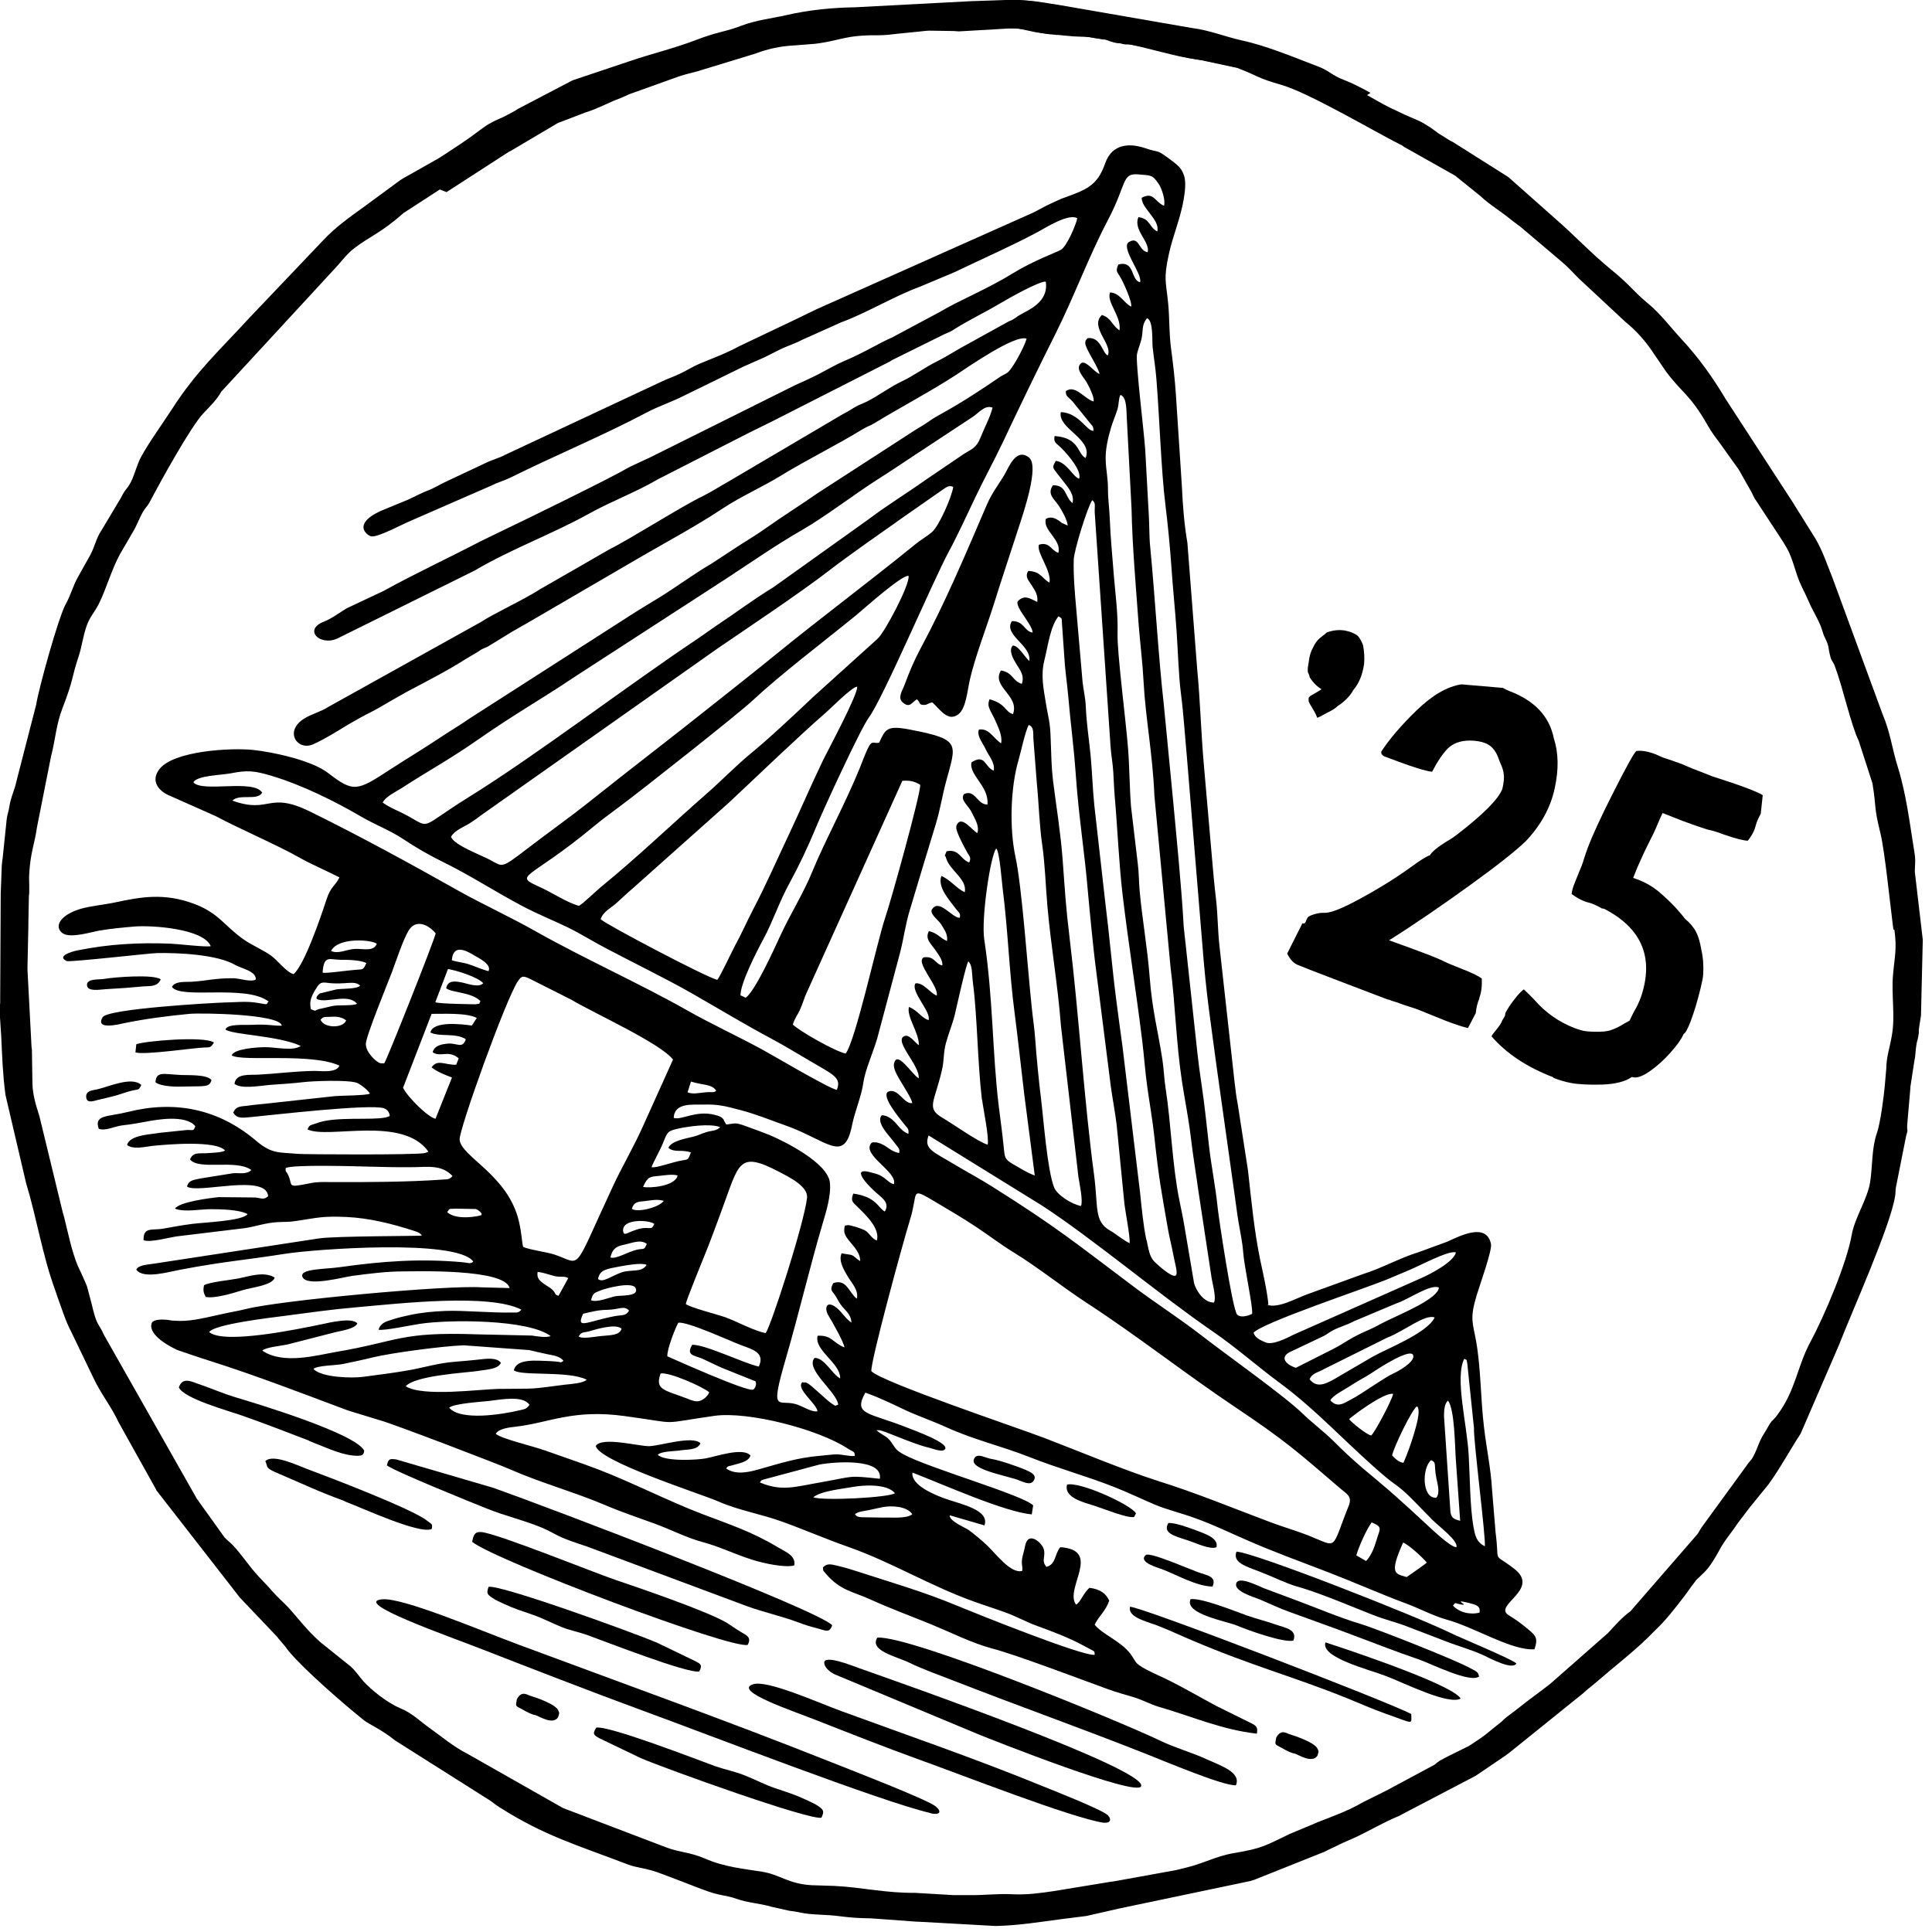 <?xml version="1.0" encoding="UTF-8"?> <svg xmlns="http://www.w3.org/2000/svg" width="109" height="109" viewBox="0 0 109 109" fill="none"><g clip-path="url(#clip0_449_1358)"><path fill-rule="evenodd" clip-rule="evenodd" d="M106.88 52.46C107.03 53.58 106.89 53.94 106.8 55.01C106.7 56.17 106.94 57.3 106.73 58.45C106.62 59.1 106.43 59.6 106.42 60.29L106.34 61.21C106.29 61.8 106.1 63.32 105.89 63.93C105.59 64.8 105.65 65.79 105.51 66.69C105.36 67.65 104.64 68.7 104.47 69.67C104.19 71.27 102.93 74.24 102.14 75.71C101.38 77.12 101.32 78.42 100.28 79.82C100.21 79.92 100.16 79.98 100.09 80.05C99.87 80.3 100.05 80.05 99.89 80.27C99.76 80.46 99.65 80.7 99.55 80.84C99.2 81.37 99.2 81.66 98.9 82.2C98.75 82.47 98.71 82.41 98.53 82.7L96.01 86.16C95.93 86.27 95.94 86.28 95.88 86.37C95.73 86.62 95.85 86.44 95.7 86.63L91.99 90.9C91.53 91.23 91.1 91.72 90.75 92.1C90.73 92.12 90.72 92.14 90.7 92.15L87.46 95C86.84 95.49 86.24 95.9 85.64 96.39C85.62 96.4 85.6 96.42 85.59 96.43L84.98 96.89C84.89 96.96 84.8 97.05 84.72 97.13L84.28 97.48C84.12 97.61 83.99 97.72 83.79 97.88C83.46 98.13 83.19 98.29 82.88 98.5L81.73 99.07C81.73 99.07 81.69 99.09 81.67 99.1L81.25 99.32C81.25 99.32 81.16 99.38 81.14 99.4C81.02 99.48 81.05 99.48 80.92 99.57L78.18 101.04C78.18 101.04 78.14 101.06 78.12 101.07L76.91 101.67C76.09 102.15 75.25 102.45 74.38 102.79L72.76 103.47C71.39 104.12 71.27 104.27 69.61 104.55C68.63 104.71 67.84 105.16 66.87 105.38C66.69 105.42 66.54 105.46 66.34 105.51L62.92 106.13C62.82 106.15 62.76 106.15 62.64 106.17L59.47 106.69C58.67 106.81 57.93 106.91 57.11 106.87C56.22 106.83 55.54 106.93 54.69 106.92H53.88C53.88 106.92 53.83 106.92 53.81 106.92L51.61 106.79C49.99 106.81 48.65 106.48 47.07 106.4L45.79 106.36C44.46 106.28 44 105.76 43 105.6C41.89 105.42 40.89 105.34 39.78 104.86C38.9 104.48 38.35 104.52 37.57 104.22L31.77 102.01L26.38 98.95C25.56 98.53 24.95 98 24.22 97.48C23.65 97.07 23.25 96.65 22.57 96.37C21.83 96.06 20.92 95.32 20.5 94.85C20.26 94.58 20.07 94.27 19.76 94L18.04 92.62C18.04 92.62 18 92.59 17.99 92.57C17.32 91.98 16.82 91.29 16.21 90.63L15.59 90.02C15.59 90.02 15.4 89.81 15.35 89.76C15.1 89.47 14.84 89.21 14.57 88.92C14.04 88.35 13.63 87.69 13.1 87.14C12.95 86.99 12.84 86.92 12.67 86.74L11.1 84.55C11.07 84.49 11.06 84.47 11 84.37L5.88 75.34C5.51 74.53 5.48 74.89 5.16 73.52L4.95 72.73C4.89 72.5 4.92 72.61 4.84 72.41C4.78 72.26 4.79 72.3 4.73 72.16C4.66 72.01 4.7 72.07 4.62 71.91L4.39 71.42C4.03 70.54 3.86 69.63 3.63 68.72C3.63 68.7 3.62 68.67 3.61 68.65C3.61 68.63 3.6 68.6 3.59 68.58C3.59 68.56 3.58 68.53 3.57 68.51C3.57 68.49 3.56 68.46 3.55 68.44L2.22 62.96C2.03 62.37 1.84 61.75 1.83 61.13L1.8 59.22C1.8 59.22 1.8 59.17 1.79 59.15C1.79 59.13 1.79 59.1 1.78 59.08L1.56 54.89C1.55 54.65 1.55 54.8 1.55 54.6L1.6 52.28C1.6 52.28 1.6 52.16 1.6 52.13L1.63 50.56C1.65 50.36 1.65 50.41 1.65 50.25V49.95C1.65 49.68 1.63 49.56 1.65 49.29C1.71 48.13 1.95 47.63 2.09 46.65L2.88 42.67C3.13 41.73 3.16 40.89 3.53 39.94C4.19 38.22 4 38.35 4.44 37.02C4.63 36.45 4.68 35.87 4.91 35.25C5.1 34.76 5.31 34.58 5.57 34.08C5.98 33.27 6.3 32.12 6.76 31.28L7.47 30.06C7.71 29.68 7.86 29.22 8.1 28.82C8.21 28.64 8.34 28.53 8.46 28.3C9.05 27.17 10.78 24.04 11.48 23.31C11.85 22.92 12.22 22.57 12.49 22.09L18.92 15.12C19.28 14.74 19.54 14.35 19.98 14.01C20.86 13.33 21.45 13.18 22.78 12.01L28 8.62C28.18 8.5 28.06 8.58 28.24 8.49L30.87 6.93C30.87 6.93 30.91 6.91 30.93 6.9L32.51 6.29C33.16 6.1 33.8 5.73 34.45 5.5L34.88 5.31C34.88 5.31 34.92 5.29 34.94 5.28L37.75 4.28C38.15 4.14 38.45 4.09 38.87 3.97L42.12 2.97C42.83 2.7 43.55 2.55 44.35 2.5L45.49 2.41C46.91 2.24 47.17 1.91 49.05 1.92C49.48 1.92 49.78 1.88 50.19 1.83L51.39 1.71C51.6 1.69 51.8 1.66 51.96 1.66L53.3 1.68C53.3 1.68 53.42 1.68 53.45 1.69C53.77 1.71 53.52 1.7 53.82 1.69L56.42 1.54C56.42 1.54 56.47 1.54 56.49 1.54C56.64 1.54 56.59 1.54 56.79 1.54C57.48 1.54 58.19 1.83 58.86 1.87C58.97 1.87 59.06 1.89 59.17 1.9C59.19 1.9 59.22 1.9 59.25 1.9L60.1 1.98C60.53 2.01 60.98 1.99 61.4 2.08C61.83 2.17 61.69 2.15 62.03 2.17C62.41 2.2 62.42 2.28 62.79 2.38C63.17 2.49 63.11 2.4 63.41 2.45C64.61 2.64 66.51 3.26 67.51 3.34L69.8 3.83C71.1 4.33 70.84 4.37 72.3 4.79C73.85 5.24 77.49 7.39 78.97 8.14C79.18 8.24 79.04 8.17 79.22 8.29L82.06 9.89C82.06 9.89 82.1 9.92 82.12 9.93L83.52 11.06C84.05 11.56 84.72 11.95 85.28 12.42L85.68 12.72C85.68 12.72 85.72 12.75 85.74 12.76L88.16 14.81C88.5 15.1 88.71 15.35 89.04 15.68L91.69 18.15C92.32 18.66 92.84 19.24 93.31 19.96L94 20.97C94.91 22.19 95.35 22.25 96.34 23.99C96.56 24.38 96.76 24.64 97.03 25L97.78 26.05C97.91 26.24 98.04 26.4 98.13 26.55L98.83 27.79C98.83 27.79 98.89 27.91 98.9 27.94C99.05 28.24 98.93 28.01 99.1 28.28L100.62 30.6C100.62 30.6 100.65 30.65 100.66 30.67C100.74 30.81 100.71 30.76 100.82 30.94C101.18 31.58 101.3 32.38 101.62 33.03C101.67 33.13 101.71 33.22 101.76 33.33C101.77 33.35 101.79 33.38 101.8 33.4L102.18 34.23C102.38 34.64 102.64 35.05 102.78 35.49C102.92 35.93 102.87 35.79 103.03 36.13C103.2 36.5 103.14 36.55 103.24 36.95C103.34 37.36 103.39 37.26 103.51 37.56C103.97 38.77 104.41 40.85 104.87 41.81L105.64 44.19C105.88 45.66 105.7 45.43 106.09 47.01C106.33 47.96 106.64 51.04 106.82 52.44L106.88 52.46ZM76.08 4.74L74.95 4.07C74.95 4.07 74.87 4.03 74.84 4.01L74.87 4.17C74.64 4.03 74.47 3.89 74.13 3.76C72.71 3.22 71.22 2.59 69.75 2.26C68.76 2.04 67.94 1.68 66.92 1.56L59.37 0.25C58.6 0.14 57.83 -0.03 57.03 -0.01L54.99 0.06C54.99 0.06 54.94 0.06 54.91 0.06L48.26 0.41C46.97 0.43 45.64 0.56 44.38 0.85C43.5 1.05 42.67 1.13 41.83 1.45C41.8 1.45 41.73 1.49 41.7 1.5C40.75 1.84 40.54 1.77 39.23 2.27C38 2.74 36.72 3.04 35.47 3.47L32.31 4.53C32.31 4.53 32.27 4.55 32.25 4.56L29.19 6.16C29.19 6.16 29.1 6.22 29.08 6.24L28.42 6.59C28.23 6.68 28.11 6.72 27.93 6.81L27.63 6.97C27.63 6.97 27.59 6.99 27.57 7C27.47 7.06 27.57 7 27.4 7.11C27.05 7.35 26.78 7.57 26.45 7.8C26.27 7.92 26.2 7.97 26 8.11L25.03 8.75C24.93 8.81 24.88 8.85 24.8 8.9L22.73 10.07C22.6 10.15 22.56 10.18 22.45 10.26L20.56 11.65C19.74 12.24 18.92 12.82 18.23 13.56L14.1 17.9C12.36 19.8 11.1 20.91 9.69 23.1C9.22 23.83 8.11 25.37 7.83 26.05C7.63 26.53 7.49 27.12 7.21 27.48C7 27.76 7.03 27.69 6.82 28.09L5.72 29.93C5.43 30.35 5.36 30.81 5.09 31.32C4.9 31.67 4.64 32.11 4.39 32.57C4.12 33.05 3.99 33.58 3.72 34.06C3.3 34.8 2.18 38.86 2.04 39.76L0.94 44.03C0.81 44.64 0.61 44.94 0.52 45.55C0.49 45.75 0.42 45.94 0.38 46.2L0.17 48.22C0.15 48.48 0.12 48.56 0.1 48.85L0.04 50.43C0.04 50.43 0.04 50.48 0.04 50.5L0.01 56.36C0.01 56.36 0.01 56.41 0.01 56.44V56.59C-0.01 56.83 -0.01 56.7 -0.01 56.89C-0.01 56.91 -0.01 56.94 -0.01 56.96V57.25C0.01 57.69 0.05 58.05 0.07 58.48C0.12 59.59 0.16 60.68 0.31 61.78L1.47 66.74C2.07 68.71 2.39 70.81 3.1 72.75L3.23 73.13C3.23 73.13 3.25 73.18 3.25 73.19C3.49 73.84 3.69 74.52 4.02 75.14L5.28 77.76C5.68 78.62 6.29 79.37 6.69 80.24L8.77 83.97C8.77 83.97 8.79 84.01 8.8 84.03C8.8 84.05 8.82 84.07 8.83 84.09L13.53 90.13L15.65 92.36C15.65 92.36 15.68 92.4 15.69 92.42L15.92 92.69C16.03 92.82 16.02 92.8 16.1 92.9C16.21 93.04 16.19 93.04 16.31 93.18C17.17 94.21 19.4 96.15 20.54 97.06C20.77 97.25 21.52 97.57 22.3 98.2L27.58 101.54C27.85 101.71 27.89 101.78 28.16 101.95C30.72 103.58 32.5 104.07 35.45 105.2C35.99 105.4 36.44 105.37 37.39 105.74C38.1 106.01 38.82 106.28 39.53 106.56C40.7 107.01 40.85 106.88 41.56 107.13C42.25 107.37 42.88 107.38 43.54 107.58L44.52 107.8C45.36 107.9 45.11 107.97 46.4 108.03C47.57 108.08 47.63 108.21 49.15 108.23L51.75 108.42C51.75 108.42 51.8 108.42 51.83 108.42L56.16 108.66C57.41 108.64 58.61 108.44 59.84 108.28C62.14 107.97 60.42 108.28 63.12 107.68L70.56 106.12C70.65 106.09 70.57 106.11 70.75 106.06L74.71 104.48C74.84 104.42 74.79 104.44 74.89 104.39L75.62 104.04C75.88 103.91 76.09 103.83 76.36 103.71C77.22 103.32 78.03 102.82 78.91 102.46L83.23 100.2C83.28 100.17 83.36 100.12 83.4 100.09L84.93 99.05C85.06 98.96 85.13 98.9 85.26 98.8L89.12 95.69C89.28 95.57 89.32 95.53 89.44 95.42C89.7 95.19 89.83 95.11 90.09 94.88C91.03 94.06 92.08 93.26 92.97 92.39L93.33 92.03C93.33 92.03 93.37 92 93.38 91.98C93.97 91.43 94.54 90.69 95.03 90.05C95.26 89.75 95.36 89.58 95.58 89.3C95.75 89.07 95.7 89.14 95.88 88.97C96.01 88.85 96.08 88.78 96.19 88.67C96.52 88.32 96.77 87.88 96.99 87.48C97.29 86.91 97.71 86.44 98.06 85.91L98.76 84.99C98.76 84.99 98.79 84.95 98.81 84.93C98.83 84.91 98.84 84.89 98.86 84.87C98.88 84.85 98.89 84.83 98.91 84.81L99.77 83.75C100.37 82.94 101.01 81.77 101.59 80.88L103.77 75.84C104.41 74.16 106.66 69.19 106.92 67.47C106.95 67.3 106.94 67.13 106.96 67.01L107.54 64.09C107.67 63.66 107.59 63.85 107.6 63.62C107.6 63.6 107.6 63.57 107.6 63.55C107.6 63.52 107.6 63.5 107.6 63.47L107.78 61.39C107.78 61.39 107.78 61.34 107.78 61.32L108 59.89C108.09 59.46 108.05 59.37 108.12 58.95C108.15 58.74 108.2 58.65 108.23 58.45C108.29 58.14 108.23 58.28 108.27 57.99L108.38 57.28C108.38 57.28 108.38 57.23 108.38 57.21L108.48 53.02L108.03 49.18C108.03 48.8 108.09 48.56 108.01 48.1C107.75 46.5 107.55 44.8 107.07 43.27C106.75 42.24 106.64 41.29 106.21 40.29L103.4 32.64C103.09 31.88 102.84 31.08 102.4 30.35L101.25 28.51C101.25 28.51 101.23 28.46 101.21 28.44L97.35 22.5C96.65 21.32 95.82 20.16 94.89 19.16C94.23 18.45 93.72 17.74 92.99 17.13C92.97 17.11 92.9 17.06 92.88 17.04C92.06 16.34 92.01 16.12 90.86 15.18C89.77 14.29 88.82 13.27 87.76 12.35L85.11 10C85.11 10 85.07 9.97 85.05 9.96L81.95 8C81.95 8 81.84 7.95 81.82 7.94L81.15 7.52C80.97 7.39 80.87 7.31 80.68 7.18L80.37 6.99C80.37 6.99 80.33 6.96 80.31 6.95C80.21 6.89 80.31 6.95 80.12 6.85C79.71 6.66 79.36 6.53 78.98 6.34C78.77 6.24 78.7 6.2 78.45 6.09C77.57 5.65 76.85 5.17 76.04 4.79L76.08 4.74Z" fill="black"></path><path fill-rule="evenodd" clip-rule="evenodd" d="M25.19 10.84L28.59 8.64C28.77 8.52 28.65 8.6 28.82 8.51L31.44 6.96C31.44 6.96 31.48 6.94 31.5 6.93L33.07 6.33C33.72 6.14 34.35 5.77 35 5.54L35.43 5.35C35.43 5.35 35.47 5.33 35.49 5.32L38.28 4.32C38.68 4.18 38.98 4.13 39.39 4.01L42.63 3.02C43.34 2.75 44.05 2.6 44.85 2.56L45.99 2.47C47.4 2.3 47.66 1.97 49.53 1.99C49.95 1.99 50.26 1.95 50.67 1.9L51.87 1.78C52.08 1.76 52.27 1.73 52.44 1.73L53.77 1.75C53.77 1.75 53.89 1.75 53.92 1.76C54.24 1.78 53.99 1.77 54.29 1.76L56.87 1.61C56.87 1.61 56.92 1.61 56.94 1.61C57.09 1.61 57.03 1.61 57.23 1.61C57.92 1.61 58.62 1.9 59.29 1.94C59.39 1.94 59.48 1.96 59.6 1.97C59.62 1.97 59.65 1.97 59.68 1.97L60.53 2.05C60.96 2.08 61.4 2.06 61.83 2.15C62.26 2.24 62.11 2.22 62.46 2.24C62.84 2.27 62.85 2.35 63.22 2.45C63.6 2.56 63.54 2.47 63.84 2.52C65.03 2.71 66.93 3.33 67.92 3.41L70.2 3.9C71.5 4.39 71.23 4.43 72.69 4.85C73.98 5.22 74.82 5.79 75.76 6.26L77.32 5.24L77.27 5.21C76.85 4.98 76.28 4.68 75.85 4.52C75.09 4.23 75.01 4 74.41 3.77C72.99 3.23 71.52 2.6 70.06 2.28C69.08 2.06 68.26 1.71 67.25 1.58L59.75 0.28C58.99 0.17 58.22 0 57.43 0.02L55.4 0.09C55.4 0.09 55.35 0.09 55.32 0.09L48.7 0.44C47.42 0.46 46.09 0.59 44.85 0.88C43.97 1.08 43.15 1.16 42.32 1.47C42.29 1.47 42.22 1.51 42.19 1.52C41.24 1.85 41.04 1.79 39.74 2.29C38.51 2.76 37.24 3.05 36 3.48L32.86 4.53C32.86 4.53 32.82 4.55 32.8 4.56L29.76 6.15C29.76 6.15 29.67 6.21 29.65 6.23L29 6.58C28.81 6.67 28.7 6.71 28.51 6.8L28.21 6.96C28.21 6.96 28.17 6.98 28.15 6.99C28.06 7.05 28.15 6.99 27.98 7.1C27.63 7.34 27.37 7.56 27.04 7.78C26.86 7.9 26.8 7.95 26.59 8.09L25.62 8.72C25.52 8.78 25.47 8.82 25.39 8.87L23.34 10.03C23.34 10.03 23.27 10.07 23.24 10.09L25.2 10.84H25.19Z" fill="black"></path><path fill-rule="evenodd" clip-rule="evenodd" d="M78.32 56.4L76.01 55.52C74.33 54.88 73.4 54.52 73.22 54.44C72.99 54.35 72.79 54.14 72.62 53.8L73.48 52.09C73.57 52.12 73.64 52.09 73.68 51.97L73.7 51.91C73.7 51.91 73.74 51.82 73.78 51.76C73.82 51.7 73.95 51.64 74.15 51.58C74.36 51.52 74.54 51.49 74.7 51.5C74.99 51.52 75.53 51.33 76.31 50.93C77.55 50.28 78.65 49.61 79.6 48.92C80.19 48.49 80.55 48.27 80.67 48.26C80.78 48.06 81.1 47.79 81.64 47.46C81.86 47.34 82.04 47.21 82.21 47.08C83.69 45.94 84.54 45.08 84.76 44.51C84.84 44.16 84.87 43.88 84.84 43.69C84.82 43.49 84.76 43.29 84.65 43.06C84.61 42.96 84.56 42.85 84.52 42.72C84.36 42.31 84.12 42.05 83.78 41.92C83.55 41.83 83.27 41.79 82.94 41.78C82.38 41.78 81.95 41.95 81.66 42.25C81.37 42.56 81.09 42.97 80.83 43.48L80.79 43.54C80.43 43.51 79.53 43.22 78.09 42.67C78 42.62 77.95 42.56 77.93 42.49V42.4C78.39 41.7 79.05 40.92 79.93 40.07C80.81 39.22 81.65 38.73 82.45 38.61L84.79 38.81C84.87 38.86 84.99 38.92 85.16 38.99C86.58 39.53 87.41 40.41 87.66 41.64C87.93 42.47 87.95 43.41 87.71 44.49C87.65 44.77 87.57 45.04 87.47 45.3C87.18 46.07 86.72 46.78 86.09 47.45C85.52 48 84.45 48.85 82.88 49.98C81.3 51.12 79.8 52.15 78.37 53.05C79.08 53.3 79.72 53.54 80.31 53.76C80.9 53.98 81.3 54.15 81.51 54.26C81.68 54.34 81.88 54.43 82.12 54.52L82.37 54.62C83.02 54.87 83.43 55.07 83.6 55.21C83.62 55.65 83.57 56.01 83.46 56.3V56.34C83.36 56.57 83.29 56.84 83.26 57.16L82.82 58C82.55 57.94 82.14 57.81 81.59 57.6L80.82 57.29C80.58 57.19 80.31 57.08 80.03 56.97C79.87 56.91 79.69 56.85 79.5 56.79C79.3 56.73 79.12 56.66 78.94 56.6C78.85 56.56 78.75 56.53 78.64 56.5C78.54 56.47 78.43 56.43 78.33 56.39L78.32 56.4ZM87.64 60.81C87.98 60.94 88.31 61.04 88.63 61.1C89.07 61.18 89.65 61.21 90.4 61.19C91.14 61.16 91.7 61.02 92.07 60.76C92.31 60.85 92.64 60.74 93.06 60.45C93.48 60.16 93.88 59.8 94.25 59.38C94.63 58.96 94.87 58.61 94.99 58.33C95.09 58.29 95.21 58.06 95.38 57.63C95.58 57.1 95.77 56.47 95.95 55.73C96.03 55.39 96.08 55.14 96.09 55C96.12 54.5 96.09 54.02 95.98 53.55C95.91 53.13 95.81 52.8 95.68 52.56C95.55 52.31 95.34 52.07 95.06 51.83C94.99 51.73 94.81 51.51 94.52 51.19C94.18 50.83 93.85 50.53 93.53 50.26C93.2 50 92.84 49.79 92.45 49.64L92.14 49.53C92.22 49.34 92.3 49.14 92.38 48.93C92.6 48.43 92.81 47.97 93.02 47.56C93.2 47.21 93.37 46.86 93.51 46.52C93.61 46.27 93.71 46.06 93.8 45.87L94.92 46.31C95.45 46.51 95.92 46.67 96.33 46.8C96.58 46.85 96.89 46.94 97.25 47.08C97.94 47.32 98.4 47.43 98.61 47.43C98.79 47.2 98.92 46.98 99 46.76L99.11 46.39C99.16 46.26 99.24 46.09 99.34 45.9L99.45 44.86C99.26 44.75 98.97 44.62 98.6 44.48C98.1 44.29 97.42 44.06 96.58 43.79L96.05 43.58L95.48 43.36L94.87 43.1C94.52 42.97 94.17 42.85 93.82 42.74L93.42 42.56C92.98 42.39 92.61 42.33 92.32 42.37C92.19 42.47 91.73 43.3 90.94 44.87C90.31 46.12 89.85 47.11 89.58 47.83C89.49 48.07 89.42 48.28 89.36 48.47C89.33 48.58 89.29 48.7 89.24 48.83L89.06 49.27L88.8 49.92C88.72 50.13 88.68 50.31 88.67 50.44C88.92 50.62 89.16 50.76 89.39 50.85C89.47 50.88 89.55 50.9 89.62 50.92C89.7 50.94 89.77 50.96 89.84 50.99C90.02 51.06 90.19 51.14 90.37 51.25L90.5 51.27C92.63 52.37 93.33 54.03 92.58 56.25C92.46 56.56 92.34 56.83 92.2 57.05C92.11 57.22 92.02 57.4 91.94 57.58L91.6 57.77C91.38 57.91 91.16 58.02 90.93 58.1C90.7 58.19 90.39 58.22 90.01 58.21C89.63 58.21 89.35 58.17 89.19 58.12C89.02 58.07 88.9 58.03 88.83 58C87.95 57.66 87.19 57.13 86.56 56.4C86.37 56.2 86.17 56 85.97 55.82C85.87 55.89 85.73 56.02 85.56 56.23C85.4 56.43 85.26 56.61 85.15 56.78C85.04 56.95 84.97 57.07 84.94 57.14C84.92 57.18 84.92 57.21 84.92 57.23C84.92 57.25 84.92 57.27 84.91 57.3L84.83 57.45C84.83 57.45 84.77 57.53 84.76 57.56C84.7 57.73 84.56 57.93 84.35 58.18C84.23 58.32 84.17 58.41 84.15 58.47C85 59.45 86.17 60.22 87.64 60.78V60.81Z" fill="black"></path><path fill-rule="evenodd" clip-rule="evenodd" d="M74.54 38.87C74.3 38.73 74.08 38.51 73.89 38.21C73.89 38.17 73.87 38.12 73.86 38.09C73.85 38.06 73.84 38.03 73.83 38.01C73.81 37.98 73.8 37.96 73.79 37.93C73.78 37.9 73.78 37.85 73.78 37.78C73.78 37.71 73.79 37.62 73.81 37.5C73.82 37.44 73.83 37.38 73.84 37.33C73.85 37.22 73.87 37.13 73.89 37.03C73.91 36.94 73.94 36.84 73.99 36.71C74.11 36.46 74.21 36.27 74.3 36.17C74.39 36.06 74.49 35.97 74.6 35.89C74.68 35.83 74.76 35.77 74.86 35.68C75.19 35.56 75.52 35.52 75.86 35.57C76.02 35.6 76.15 35.64 76.26 35.68C76.36 35.72 76.46 35.77 76.56 35.84C76.66 35.91 76.78 36.09 76.9 36.4C76.97 36.76 76.99 37.11 76.96 37.47C76.91 37.76 76.85 38.02 76.76 38.24C76.66 38.49 76.54 38.7 76.4 38.87C76.4 38.89 76.39 38.9 76.37 38.9C76.24 39.14 76.08 39.34 75.89 39.51C75.71 39.67 75.57 39.78 75.48 39.82C75.41 39.9 75.29 39.99 75.11 40.09C74.93 40.19 74.77 40.27 74.64 40.34C74.61 40.36 74.57 40.38 74.54 40.4C74.5 40.42 74.46 40.44 74.42 40.45L74.32 40.5C74.3 40.45 74.27 40.38 74.23 40.29C74.19 40.2 74.14 40.12 74.08 40.02C73.97 39.84 73.88 39.69 73.83 39.56C73.83 39.5 73.83 39.45 73.83 39.41C73.83 39.38 73.84 39.35 73.85 39.34C73.88 39.3 73.94 39.25 74.02 39.21C74.1 39.16 74.19 39.11 74.28 39.06C74.37 39.01 74.45 38.96 74.51 38.92L74.54 38.9V38.87Z" fill="black"></path><path fill-rule="evenodd" clip-rule="evenodd" d="M25.34 79.42C25.61 79.18 27.15 79.09 27.58 79.04C28.3 78.95 29.53 78.72 29.87 79.26C29.7 79.5 29.6 79.5 29.34 79.56C28.34 79.8 25.99 80.18 25.34 79.42ZM48.23 85.43C48.47 85.26 48.67 85.27 49.01 85.2C49.26 85.15 49.53 85.08 49.8 85.03C50.25 84.94 51.17 84.96 51.47 85.43C51.14 85.7 50.26 85.6 49.87 85.62L48.6 85.6C48.41 85.58 48.33 85.57 48.23 85.42V85.43ZM45.88 84.48C46.3 84.11 47.6 83.99 48.12 83.89C48.72 83.78 50.04 83.7 50.49 84.24C50.2 84.49 46.5 84.68 45.89 84.48H45.88ZM17.69 77.24C18.16 77.73 19.9 77.76 20.47 77.68C21.3 77.57 22.27 77.45 23.1 77.3C23.98 77.14 24.74 76.9 25.64 76.83C26.13 76.79 26.49 76.76 26.96 76.71C27.38 76.66 28.03 76.56 28.26 76.89C28.1 77.23 27.61 77.25 26.94 77.35C26.27 77.45 23.42 77.6 22.89 78.21C23.83 78.82 27.06 78.38 28.1 78.36C30.51 78.33 29.68 78.4 31.88 78.12C32.22 78.08 32.88 78.05 33.1 77.84C32.08 77.32 29.41 77.65 28.99 77.31C29.14 76.63 30.26 76.77 30.99 76.79C31.12 76.79 31.26 76.81 31.4 76.82C31.74 76.85 31.56 76.91 31.79 76.78C31.6 76.51 31.21 76.47 30.87 76.4C30.53 76.33 30.21 76.25 29.86 76.17L26.17 75.9C24.98 75.94 22.07 76.33 21.04 76.58C20.48 76.72 19.99 76.82 19.37 76.95C18.95 77.04 17.91 77.03 17.69 77.23V77.24ZM42.88 83.64C44.11 84.16 44.85 83.88 46.3 83.63C48.25 83.29 47.79 83.23 49.64 83.43C49.83 82.25 47.05 82.47 46.22 82.63L43.09 83.47C42.92 83.54 42.99 83.47 42.87 83.64H42.88ZM37.27 77.49C37.72 77.39 39.65 78.23 40.01 78.55C39.95 78.75 39.7 78.96 39.5 79.03C39.27 79.12 38.98 78.99 38.73 78.89C37.46 78.41 36.94 78.41 37.27 77.49ZM11.8 75.16C12.05 74.71 15.36 74.33 15.97 74.25C17.7 74.03 18.45 73.9 20.26 73.74C22.56 73.54 27.62 72.96 29.42 73.89C29.2 74.1 29.21 74.04 28.88 74.05C27.79 74.08 26.12 73.92 25.14 73.96C24.43 73.99 23.79 74.05 23.13 74.19C22.78 74.27 22.47 74.33 22.15 74.44C21.82 74.55 21.48 74.61 21.36 75.02C21.65 75.09 23.2 74.76 23.68 74.69C25.31 74.44 29.79 74.42 31.07 75.38C30.79 75.48 30.35 75.4 30.01 75.35L26.89 75.28C22.55 75.13 22.51 75.67 18.98 76.27C17.91 76.45 15.98 77.01 14.8 76.2C14.97 76.01 15.91 75.92 16.19 75.86L18.92 75.16C19.23 75.08 20.01 74.98 20.16 74.67C19.89 74.3 18.54 74.63 18.11 74.72C16.85 74.98 12.65 75.86 11.81 75.16H11.8ZM32.65 75.4C32.8 75.13 32.93 75.19 33.2 75.12C33.65 74.99 34.76 74.65 35.07 74.97C34.93 75.35 34.47 75.32 33.88 75.38C33.56 75.41 32.84 75.56 32.65 75.4ZM38.26 74.64C38.05 75.03 37.62 76.18 37.65 76.52C37.65 76.52 42.18 78.56 42.49 78.4C42.61 78.34 42.71 78.07 42.62 77.93L40.85 77.22C40.43 77.05 40.08 76.86 39.66 76.67C39.2 76.46 38.68 76.5 39.05 75.87C39.83 75.86 41.89 76.89 42.81 77.1C43.18 76.31 42.45 76.13 41.81 75.89C41.17 75.65 38.72 74.52 38.26 74.63V74.64ZM32.9 74.12C32.46 75.05 33.14 74.54 34.71 74.25C35.11 74.18 35.32 74.25 35.49 73.94C35.21 73.63 34.94 73.89 34.23 73.9C33.77 73.9 33.27 74.03 32.9 74.12ZM30.33 71.77C30.28 72.12 30.42 72.26 30.82 72.52C30.96 72.61 31.09 72.68 31.2 72.8C31.37 72.98 31.26 73.02 31.51 73.11L32.06 72.11C31.83 71.97 31.63 72.08 31.27 71.99C30.92 71.9 30.65 71.79 30.32 71.76L30.33 71.77ZM33.34 73.36C33.47 72.92 33.53 72.96 33.84 72.82C34.14 72.69 35.68 72.28 35.86 72.67C36.09 73.18 34.97 73.06 34.67 73.14C34.31 73.23 33.67 73.49 33.35 73.36H33.34ZM81.98 90.58C82.12 90.38 82.07 90.45 82.36 90.51C83.06 90.65 81.8 90.17 82.85 90.43C83.28 90.54 83.54 90.6 83.47 90.98C82.95 91.12 82.32 90.97 81.97 90.58H81.98ZM38.69 73.57C38.72 73.35 39.55 71.33 39.7 70.95C40.06 70.08 40.38 69.19 40.71 68.3C41.71 65.61 41.64 64.9 43.97 66.12C44.54 66.42 45.61 66.94 45.53 67.59C45.37 69.02 43.51 74.78 43.2 75.21C42.6 75.11 41.56 74.55 40.93 74.32C40.48 74.16 38.94 73.77 38.69 73.57ZM25.23 68.39C25.38 68.14 25.34 68.22 25.7 68.19L26.84 68.21C26.93 68.24 27.03 68.31 27.08 68.36C27.24 68.54 27.14 68.41 27.17 68.55C27.01 68.62 25.76 68.87 25.23 68.39ZM76.52 87.75C76.67 87.23 77.12 86.24 77.39 85.89C78.04 86.17 77.85 86.23 77.65 86.92C77.53 87.34 77.35 87.78 77.07 88.07L76.52 87.75ZM79.38 88.98C78.74 88.78 78.34 88.86 79.16 87.03C79.49 87.15 80.29 87.9 80.5 88.16C80.46 88.21 79.59 88.82 79.37 88.97L79.38 88.98ZM33.74 72.16C34.01 72.39 34.44 72.01 35.06 71.79C35.57 71.6 36.22 71.82 36.48 71.36C36.2 71.22 35.27 71.4 34.97 71.45C34.2 71.6 33.84 71.63 33.74 72.16ZM16.12 65.9C16.49 65.69 20.08 65.8 20.85 65.82C21.64 65.84 22.44 65.86 23.25 65.85C24.11 65.85 24.9 65.68 25.53 66.35C25.34 66.56 25.25 66.53 24.97 66.55C23 66.69 20.64 66.7 18.64 66.69C18.26 66.69 17.92 66.67 17.53 66.75C16.13 67.03 16.54 66.91 16.27 66.32C16.16 66.06 16.09 66.15 16.12 65.9ZM34.44 70.94C34.58 70.32 34.93 70.29 35.32 70.2C35.68 70.12 36.15 69.91 36.49 70.18C36.33 70.56 36.34 70.42 35.96 70.5C35.43 70.61 34.74 71.07 34.44 70.94ZM36.91 69.06C36.77 69.35 36.76 69.28 36.43 69.28C36.1 69.28 35.8 69.41 35.5 69.53C35.39 69.57 35.19 69.71 35.16 69.49C35.03 68.72 36.68 68.82 36.92 69.06H36.91ZM35.65 68.2C35.77 67.77 36.05 67.8 36.42 67.76C36.74 67.72 37.07 67.64 37.45 67.75C37.15 68.15 35.93 68.42 35.65 68.2ZM81.03 84.5C80.21 84.55 80.22 82.81 80.74 82.38C81.07 82.53 80.88 82.6 81.04 83.41C81.11 83.74 81.25 84.23 81.04 84.49L81.03 84.5ZM78.54 82.11C78.63 81.66 79.67 79.48 79.95 79.34C80.18 79.57 79.88 80.52 79.78 80.87C79.63 81.38 79.4 82.04 79.18 82.53C78.9 82.49 78.7 82.28 78.54 82.11ZM36.28 66.96C36.55 66.37 36.67 66.39 37.2 66.34C37.48 66.31 37.96 66.23 38.23 66.32C38.1 66.94 36.6 67.05 36.28 66.96ZM18.08 57.54C18.26 57.34 18.21 57.39 18.77 57.36C19.01 57.35 19.29 57.38 19.53 57.57C19.36 58.03 18.28 58.01 18.09 57.54H18.08ZM76.11 80.06C76.27 80.27 77.09 80.93 77.36 80.99C77.61 80.74 78.52 79.01 78.6 78.64C78.04 78.54 76.14 80.02 76.12 80.06H76.11ZM81.7 79.03C82.08 79.55 82.08 81.66 82.14 82.41L82.38 85.8C81.91 85.69 81.84 85.55 81.82 85.14L81.47 79.93C81.47 79.69 81.47 79.41 81.57 79.19C81.65 79.04 81.62 79.09 81.7 79.02V79.03ZM36.77 65.85C36.99 65.92 37.97 65.55 38.48 65.47C38.86 65.41 38.81 65.44 38.98 65.02C38.46 64.83 38.05 65.05 37.71 64.76C37.86 64.37 38.71 64.23 39.11 64.13C39.46 64.04 39.52 63.97 39.86 63.87C40.19 63.77 40.41 63.82 40.63 63.59C40.06 63.37 38.81 63.55 38.24 63.68C37.67 63.81 37.66 63.85 37.4 64.5C37.26 64.86 36.81 65.66 36.76 65.85H36.77ZM17.54 56.93C17.46 56.57 17.51 56.31 17.76 55.89C18.01 55.48 18.06 55.39 18.48 55.45C19.48 55.58 19.99 55.28 20.32 55.61C20.13 55.81 19.3 55.77 18.98 55.82L18.04 56.05C17.75 56.28 17.89 56.37 17.89 56.37C18.44 56.62 19.64 56.02 20.14 56.63C19.99 56.75 19.12 56.7 18.86 56.74C18.61 56.78 18.48 56.83 18.23 56.88C17.52 57.01 18.01 57.1 17.54 56.94V56.93ZM65.26 83.53C67.56 84.25 69.41 85.03 71.65 85.87C72.36 86.14 73.07 86.34 73.77 86.61C75.54 87.31 75.06 87.52 76.09 84.96C76.31 84.42 75.98 84.29 75.62 83.98C73.17 81.87 72.45 81.24 69.72 79.41C66.85 77.49 64.26 75.43 61.33 73.52C59.95 72.62 58.55 71.49 57.16 70.64C56.47 70.22 55.74 69.66 55.04 69.2C54.29 68.7 53.53 68.26 52.74 67.79C51.3 66.94 51.83 67.26 51.34 68.82C50.94 70.11 49.1 76.86 49.16 77.36C49.78 77.99 57.41 80.55 58.9 81.12C60.55 81.75 63.65 83.03 65.27 83.53H65.26ZM24.35 57.2C24.93 57.21 26.31 57.12 26.9 57.43L26.62 57.86C26.1 57.79 24.44 57.57 24.28 58.25C24.82 58.52 25.68 58.25 26.28 58.63C26.09 59.2 25.8 58.83 25.26 58.88C24.93 58.91 24.5 58.98 24.41 59.37C24.88 59.67 25.29 59.21 25.88 59.71L25.74 60.07C25.13 60.1 24.67 59.73 24.35 60.22C24.65 60.46 25.07 60.63 25.5 60.79L24.57 63.12C24.15 63.03 23.01 61.92 22.74 61.37L24.35 57.2ZM22.15 54.75C21.86 55.51 20.64 58.47 20.64 58.9C20.64 59.39 21.24 59.92 21.44 59.98C21.46 59.98 21.48 59.99 21.5 59.99H21.62C21.62 59.99 21.66 59.99 21.68 59.99C21.82 59.81 24.48 53.12 24.58 52.66C24.16 52.15 23.43 51.82 23.03 52.54C22.7 53.14 22.4 54.07 22.15 54.74V54.75ZM18.2 54.88C18.27 53.87 18.57 54.14 19.2 54.15C19.62 54.15 20.26 54.15 20.67 54.33C20.5 54.72 20.47 54.69 20.12 54.71C19.54 54.75 18.35 54.94 18.2 54.87V54.88ZM75.05 79C75.47 79.47 75.84 79.15 76.27 78.93C76.82 78.65 78.14 77.69 78.63 77.48C78.86 77.38 79.72 76.9 79.74 76.54C79.77 75.88 77.65 77.28 77.42 77.44C77.01 77.71 76.63 77.89 76.24 78.15C75.82 78.43 75.21 78.71 75.06 79H75.05ZM38.98 61.02C39.69 61.24 40.16 61.15 40.41 61.54C40.21 61.69 40.25 61.56 39.58 61.65C39.34 61.68 39.07 61.73 38.79 61.63L38.98 61.03V61.02ZM82.86 82.07C82.93 83.25 82.93 85.02 83.13 86.14C83.22 86.62 83.28 86.98 83.77 87.24C83.85 86.89 83.12 81.21 83.16 80.58L82.78 76.91C82.7 76.6 82.8 76.78 82.61 76.66C82.07 77.74 82.76 80.3 82.86 82.08V82.07ZM29.51 70.33C29.44 70.06 29.44 69.6 29.27 68.88C28.64 66.27 26.02 65.27 25.93 64.3C25.88 63.77 28.52 56.42 29.21 55.37C29.44 55.02 29.54 55.06 29.91 55.23L32.23 56.4C33.54 57.18 37.27 58.86 37.97 59.78L36.32 63.44C35.76 64.71 35.1 65.8 34.57 66.95C32.24 71.95 32.87 71.3 31.28 70.78C30.83 70.63 29.79 70.5 29.51 70.34V70.33ZM18.68 53.65C19.08 52.85 21.02 53.02 21.26 53.25C21.06 53.72 20.47 53.5 19.98 53.54C19.53 53.57 19.08 53.84 18.68 53.65ZM25.28 54.67C25.76 54.75 26.98 55.13 27.26 55.47C27.03 55.74 26.39 55.5 26.11 55.44C25.61 55.33 25.27 55.32 25.17 55.75C25.45 56.01 26.64 55.97 27.11 56.49C26.97 56.68 27.18 56.59 26.84 56.66C26.84 56.66 24.69 56.64 24.56 56.54L25.27 54.68L25.28 54.67ZM80.73 85.66C80.17 85.11 79.71 84.58 79.14 84.08C78.86 83.83 78.53 83.63 78.21 83.36C76.08 81.57 74.38 79.63 72.2 78.02C70.95 77.1 69.74 76.02 68.41 75.11C65.4 73.04 61.65 69.88 58.78 68.01L52.39 64.06C52.1 64.83 52.65 64.97 53.82 65.68C54.54 66.11 55.29 66.51 56 66.96C59.61 69.23 60.66 70.11 63.96 72.59C65.29 73.59 66.4 74.27 67.9 75.43C69.2 76.44 72.46 78.75 73.49 79.75C74.01 80.26 74.71 80.78 75.23 81.3C75.8 81.87 76.25 82.29 76.89 82.84C77.5 83.35 78.08 83.83 78.69 84.37C79.3 84.91 79.78 85.35 80.37 85.9C80.72 86.22 81.85 87.31 82.17 87.29C82.27 86.92 81.25 86.18 80.73 85.67V85.66ZM25.48 54.17C25.74 54.27 26.1 54.29 26.44 54.4C26.79 54.51 27.22 54.71 27.56 54.79C27.75 54.41 27.04 54.07 26.72 53.88C26.19 53.56 25.56 53.3 25.49 54.18L25.48 54.17ZM73.89 77.81C74.03 77.45 74.42 77.42 74.72 77.23L78.26 75.47C79.24 75.09 80.4 74.12 80.94 74.33C80.51 75.22 78.3 76.06 77.45 76.54L75.7 77.56C74.88 78.05 74.34 78.39 73.88 77.81H73.89ZM73.11 77.17C72.45 76.95 72.19 76.51 72.88 76.23L74.69 75.37C74.9 75.26 75.01 75.15 75.23 75.04C75.63 74.84 75.89 74.8 76.39 74.54L78.77 73.54C79.48 73.31 80.68 72.43 81.18 72.64C81.14 73.27 79.05 74.12 78.26 74.51C77.86 74.7 77.58 74.88 77.22 75.03C76.05 75.54 76.01 75.7 75.17 76.13C74.41 76.51 73.8 76.82 73.11 77.17ZM50.93 44.05C51.31 44.03 51.57 44.06 51.92 44.28C51.93 44.84 50.27 50.82 49.93 51.81C49.48 53.15 48.27 58.72 47.71 59.44C47.12 59.32 45.06 58.15 44.73 57.8C44.85 57.41 44.99 57.29 45.14 56.95C45.28 56.65 45.36 56.34 45.5 56.03L50.91 44.05H50.93ZM70.71 75.21C71.06 74.67 77.12 72.66 78.31 72.16L79.33 71.73C80.04 71.45 81.73 70.52 82.14 70.66C82.02 71.21 80.62 71.92 80.18 72.11L72.96 75.31C72.59 75.5 71.8 75.9 71.41 75.74C71.09 75.61 70.8 75.46 70.72 75.19L70.71 75.21ZM10.92 44.15C11.45 44.72 14.32 43.94 14.79 44.72C14.52 45.2 13.52 44.76 13.11 45.17C15.26 45.94 15.09 44.61 17.5 45.79C20.27 47.15 23.23 48.77 25.91 50.28C27.29 51.05 28.8 51.74 30.18 52.52C32.98 54.1 35.96 55.42 38.73 56.98C40.1 57.76 41.58 58.44 42.98 59.2C43.66 59.57 46.73 61.39 47.21 61.49C47.51 60.78 46.94 60.6 45.72 59.87C45 59.45 44.25 58.99 43.52 58.6C42 57.79 40.52 56.89 39.01 56.03C37.57 55.21 35.84 54.37 34.34 53.58C33.54 53.17 32.82 52.71 32.03 52.32C31.22 51.93 30.33 51.57 29.53 51.15C27.95 50.32 26.53 49.38 24.93 48.6C24.18 48.23 23.44 47.8 22.75 47.34C21.98 46.83 21.18 46.54 20.39 46.08C18.91 45.21 17.02 44.28 15.35 43.78C14.33 43.47 13.94 43.45 13.02 43.63C12.5 43.73 11.15 43.75 10.92 44.12V44.15ZM55.41 62.05C55.47 62.55 55.82 64.22 55.72 64.58C55.17 64.42 53.77 63.41 53.18 63.07C52.23 62.51 52.72 62.22 53.15 60.34C53.27 59.83 53.22 59.38 53.37 58.84C53.51 58.32 53.74 57.77 53.87 57.24C53.97 56.81 54.51 54.37 54.63 54.24C54.88 54.47 54.82 54.92 54.9 55.52C55.14 57.4 55.15 59.93 55.4 62.06L55.41 62.05ZM57.24 57.13C57.44 58.68 57.6 60.18 57.79 61.77L58.38 66.32C57.94 66.16 57.56 65.91 57.17 65.69C56.66 65.4 56.69 65.28 56.63 64.74C56.55 63.93 56.45 63.23 56.35 62.42C55.98 59.41 56.04 56.39 55.53 53C55.35 51.84 55.88 48.23 56.21 47.87C56.4 48.07 56.52 49.77 56.57 50.15C56.87 52.49 56.93 54.76 57.24 57.13ZM33.9 51.87C34.19 52.16 39.93 55.18 40.47 55.28C40.63 55.1 41.28 53.7 41.48 53.33C41.85 52.66 42.15 51.96 42.51 51.27C43.22 49.92 43.85 48.47 44.5 47.1C45.16 45.7 45.77 44.27 46.45 42.86C46.74 42.27 48.42 39.15 48.36 38.74C48.07 38.74 46.84 40 46.54 40.25C45.22 41.39 42.47 44.02 41.15 45.26L35.7 50.12C35.4 50.37 35.08 50.68 34.79 50.94C34.47 51.23 34.03 51.43 33.89 51.85L33.9 51.87ZM60.84 66.39C60.9 66.77 61.11 67.72 60.99 68.04C60.47 67.95 59.63 67.41 59.47 66.99C59.08 65.98 58.88 63.17 58.73 61.97C58.6 60.89 58.48 59.69 58.4 58.56C58.36 58 58.27 57.44 58.21 56.84C57.98 54.7 57.66 50.05 57.29 48.34C56.95 46.78 57 44.44 57.47 42.86C57.6 42.41 57.84 41.26 58.04 40.9C58.33 41.01 58.29 41.3 58.3 41.65L58.5 44.24C58.61 45.33 58.64 46.6 58.8 47.66C58.96 48.78 58.99 49.93 59.09 51.09C59.3 53.47 59.67 55.46 59.86 57.91L60.84 66.38V66.39ZM32.64 51.12C32.88 51 33.56 50.33 33.86 50.08C36.05 48.29 37.83 46.56 39.91 44.74C40.73 44.02 41.48 43.24 42.31 42.55C43.42 41.64 44.82 40.32 45.91 39.29L49.52 36.03C49.92 35.66 51.34 32.99 51.26 32.49C50.88 32.42 48.74 34.35 48.3 34.71C46.44 36.23 44.08 38.01 42.44 39.54C41.67 40.26 36.19 44.59 34.99 45.48C34.46 45.88 33.98 46.22 33.48 46.64C29.74 49.74 28.87 49.32 30.55 50.09C31.14 50.36 32.05 50.95 32.65 51.1L32.64 51.12ZM61.38 50.34C61.44 51.07 61.52 51.76 61.59 52.52C61.67 53.28 61.74 53.98 61.84 54.74L62.67 61.29C62.77 62.02 62.91 62.72 63 63.47L63.44 67.94C63.5 68.43 63.77 69.79 63.73 70.14C63.32 69.94 63.01 69.64 62.6 69.41C61.72 68.9 61.96 68.06 61.73 66.32C61.16 62.08 60.87 57.24 60.35 52.96C60.12 51.07 60.09 50.33 59.95 48.47C59.84 47 59.59 45.47 59.41 44.05C59.32 43.29 59.31 42.59 59.28 41.77C59.25 40.66 59.15 40.58 58.99 39.57C58.88 38.87 58.71 38.11 58.92 37.26C59.11 36.51 59.26 35.31 59.72 34.77C59.97 34.92 59.88 34.88 59.92 35.26L60.04 36.96C60.08 37.75 60.19 38.44 60.26 39.19C60.39 40.73 60.58 42.1 60.69 43.66C60.87 46.21 61.18 47.95 61.38 50.34ZM25.45 47.23C25.68 47.71 27.08 48.21 27.66 48.52C28.37 48.9 28.26 49.02 29.67 47.94C30.89 47 32.02 46.21 33.23 45.25C35.61 43.35 37.9 41.61 40.28 39.71C41.42 38.8 42.59 37.89 43.75 36.94C46.34 34.83 49.07 32.8 51.65 30.7C51.97 30.44 52.27 30.28 52.57 30.03C52.97 29.69 53.69 28.07 53.78 27.47C53.57 27.38 53.46 27.45 53.31 27.54L51.1 29.08C49.63 30.13 48.14 31.14 46.71 32.24C45.11 33.47 42.28 35.36 40.52 36.56L27.25 45.92C26.98 46.12 26.63 46.38 26.36 46.53C26.09 46.68 25.59 46.91 25.45 47.21V47.23ZM64.68 69.97C64.5 69.15 64.41 68.12 64.32 67.28L63.33 59.05C63.2 58.11 63.09 57.29 62.97 56.36C62.74 54.59 62.59 52.74 62.36 50.93L61.74 45.44C61.64 44.45 61.62 43.57 61.53 42.62C61.44 41.71 61.3 40.83 61.26 39.89C61.24 39.38 61.14 38.99 61.08 38.51L60.72 34.36C60.64 33.45 60.55 32.47 60.58 31.56C60.6 31.04 61.34 28.64 61.62 28.22C61.84 28.38 61.75 28.55 61.76 28.88L62.66 42.18C62.7 42.66 62.78 43.08 62.81 43.57C62.84 44.02 62.85 44.45 62.89 44.93C63.05 46.74 63.12 48.62 63.33 50.44C63.67 53.3 64.09 55.86 64.43 58.62C64.55 59.57 64.6 60.43 64.73 61.34C64.86 62.27 65.02 63.16 65.12 64.08C65.39 66.58 65.52 67.19 65.91 69.43C65.99 69.87 66.11 70.32 66.19 70.76C66.28 71.27 66.49 71.9 66.32 71.97C66.1 72.07 65.34 71.39 65.15 71.2C64.83 70.89 64.8 70.44 64.69 69.97H64.68ZM21.59 45.28C22.06 45.61 22.47 45.74 22.97 46.01C24.36 46.77 23.6 46.74 26.45 44.97C30.3 42.58 35.4 38.68 39.34 36.05C39.7 35.81 40.03 35.56 40.4 35.31C41.52 34.57 42.41 33.88 43.65 33.12L48.97 29.32C50.13 28.45 51.1 27.87 52.2 27.09L54.38 25.61C54.8 25.34 55.08 25.3 55.33 24.66C55.56 24.08 55.85 23.57 56 23C55.56 22.83 55.24 23.28 54.88 23.52L51.66 25.64C50.94 26.11 50.26 26.58 49.51 27.05C48.3 27.82 46.48 29.2 45.27 29.89C43.77 30.75 42.36 31.74 40.95 32.66L32.37 38.22C30.56 39.44 29.01 40.3 26.98 41.72C25.35 42.86 24.17 43.48 22.65 44.47C22.35 44.66 21.74 44.95 21.59 45.28ZM68.34 72C68.39 72.38 68.64 73.19 68.49 73.49C67.89 73.49 67.48 72.78 67.37 72.41L66.84 69.28C66.75 68.72 66.65 68.27 66.54 67.73C66.13 65.71 66.08 63.46 65.76 61.39C65.68 60.89 65.66 60.29 65.58 59.78C65.33 58.13 65.01 57.06 64.86 55.1C64.73 53.44 64.43 51.76 64.3 50.29C64.25 49.77 64.26 49.23 64.19 48.71L63.81 45.5C63.72 44.36 63.73 43.31 63.64 42.19C63.51 40.56 63.02 36.79 63.05 35.75C63.08 34.58 62.93 33.56 62.84 32.46C62.76 31.37 62.65 30.34 62.61 29.24C62.59 28.68 62.51 28.19 62.51 27.59C62.51 26.97 62.4 26.54 62.38 25.95C62.36 25.38 62.5 24.73 62.69 24.1C62.79 23.77 62.94 23.43 63.04 23.11C63.14 22.79 63.09 22.55 63.21 22.28C63.61 22.4 63.54 23.29 63.58 23.74L63.84 28.7C63.88 30.79 64.09 33.15 64.24 35.22C64.33 36.36 64.46 37.36 64.52 38.48C64.63 40.53 65.03 42.52 65.13 44.9L66.04 54.57C66.31 56.69 66.36 58.87 66.68 60.98C66.84 62.04 67.05 63.05 67.18 64.13C67.31 65.24 67.47 66.16 67.62 67.25L68.34 71.99V72ZM69.63 67.23C69.72 67.82 69.78 68.39 69.88 68.98C69.97 69.51 70.1 70.1 70.14 70.67C70.21 71.55 70.71 73.79 70.64 74.13C70.47 74.21 70.02 74.38 69.8 74.17C69.53 73.91 68.74 68.57 68.7 68.15C68.58 66.95 68.35 65.87 68.21 64.65C68.07 63.43 67.96 62.3 67.78 61.12C67.69 60.51 67.61 59.93 67.55 59.36L66.78 52.25C66.68 50.28 66.37 47.16 66.18 45.12L65.66 39.75C65.36 37.12 65.17 33.73 64.89 30.83C64.83 30.22 64.85 29.59 64.81 29L64.61 25.35C64.55 24.42 64.05 20.37 64.15 19.96C64.24 19.57 64.39 19.31 64.44 18.89C64.49 18.5 64.44 18.31 64.71 17.95C65.08 18.08 64.99 19.21 65.03 19.59C65.1 20.23 65.19 20.74 65.24 21.36C65.41 23.42 65.51 26.56 65.75 28.48C65.89 29.62 66.01 30.83 66.09 32C66.17 33.19 66.3 34.43 66.38 35.6C66.46 36.72 66.49 38.08 66.63 39.16C66.78 40.33 66.85 41.5 66.96 42.68L67.84 53.36C68.06 56.2 68.3 57.61 68.66 60.33L69.63 67.23ZM41.79 56.16L42.07 56.29C42.59 55.94 43.68 53.54 44.01 52.82C44.58 51.58 45.34 50.38 45.83 49.17C46.53 47.46 47.67 45.39 48.52 43.3C48.65 42.98 48.8 42.56 48.95 42.25C49.21 41.7 49.28 41.98 49.6 41.9C49.96 41.14 50.01 40.9 51.38 41.17C54.22 41.72 53.96 41.94 53.38 44.08C53.16 44.88 53.06 45.62 52.8 46.48C52.29 48.15 51.8 49.77 51.31 51.41C51.09 52.14 50.98 52.97 50.78 53.75L49.49 58.59C49.27 59.34 48.8 60.41 48.71 61.07C48.61 61.83 48.23 62.69 48.07 63.49C47.62 65.71 46.68 64.31 44.22 63.46C43.37 63.16 42.71 62.88 41.82 62.64C40.9 62.4 40.52 62.29 39.63 62.32C39.09 62.33 38.04 62.2 38.01 63.07C38.45 63.22 39.25 62.62 40.33 62.9C40.5 62.95 40.63 62.97 40.76 63.09C40.87 63.2 40.81 63.16 40.85 63.23L40.97 63.44C41.51 63.39 41.44 63.3 42.09 63.54C42.53 63.7 42.95 63.85 43.38 64.02C44.2 64.36 46.69 65.59 46.82 66.71C46.9 67.42 46.62 68.33 46.4 69.07C45.68 71.51 45.08 74.08 44.36 76.56C43.42 79.79 43.89 78.95 44.87 79.21C45.25 79.31 45.79 79.69 46.12 79.62C46.08 79.2 44.89 78.35 45.26 77.99C45.28 77.99 45.31 77.97 45.32 77.99C45.32 78.01 45.36 77.99 45.38 77.99C45.47 78.01 45.41 77.97 45.54 78.03C45.78 78.14 46.63 79 46.93 79.19C47.2 79.36 47.07 79.31 47.29 79.25C47.22 78.53 45.39 77.24 45.96 76.61C46.51 76.6 46.94 77.52 47.4 77.77C47.43 76.9 45.91 76.18 46.13 75.36C46.94 75.32 46.94 75.73 47.64 76.02C47.64 75.78 46.92 74.51 46.75 74.24C46.5 73.85 46.6 73.38 47.1 73.71C47.47 73.95 47.67 74.38 48.04 74.62C47.99 74.07 47.68 73.97 47.41 73.57C47.28 73.39 47.23 73.24 47.11 73.07C46.92 72.8 46.81 72.79 47.01 72.39C47.77 72.13 47.89 72.93 48.34 73.27C48.46 72.8 48.05 72.39 47.83 72.02C47.63 71.67 47.29 71.15 47.48 70.71L48.03 70.8C48.23 70.88 48.28 71 48.53 71.15C48.55 70.42 47.6 69.94 47.63 69.41C47.65 69.02 47.7 69.18 47.81 69.12C47.93 69.09 48.59 69.31 48.77 69.4C49.07 69.56 49.12 69.84 49.47 69.99C49.67 69.31 48.82 68.52 48.37 68.08C48.11 67.83 47.98 67.75 48.14 67.34C49.48 67.53 49.55 68.18 49.92 68.35C50.25 67.82 49.66 67.52 49.3 67.17C48.77 66.67 48.05 65.83 49.15 66.15C49.33 66.2 49.45 66.22 49.63 66.3C49.96 66.45 50.15 66.75 50.43 66.81C50.66 66.11 48.56 65.14 49.17 64.48C49.28 64.44 49.2 64.44 49.36 64.45C49.46 64.45 49.46 64.45 49.56 64.48C50.04 64.61 50.22 64.97 50.73 65.05C50.78 64.8 50.68 64.76 50.51 64.53C50.21 64.1 49.41 63.37 49.73 62.94C49.81 62.93 49.7 62.89 49.93 62.95C50.03 62.97 50.08 63 50.17 63.05C50.62 63.31 50.73 63.77 51.25 63.97C51.29 63.66 51.2 63.67 50.98 63.38C50.74 63.07 49.73 61.88 50.09 61.6C50.66 61.32 51 62.33 51.47 62.23C51.4 61.86 50.7 60.91 50.51 60.44C50.48 60.37 50.42 60.18 50.43 60.07C50.56 59.14 51.44 60.61 51.83 60.84C51.92 60.13 50.42 58.74 51.01 58.46C51.3 58.32 51.61 58.82 51.84 58.97C51.86 58.26 51.14 57.38 51.28 56.81C51.79 57.01 52 57.45 52.39 57.55C52.54 57.07 51.35 55.93 51.65 55.48C52.09 55.41 52.47 56.03 52.85 56.17C52.98 55.64 51.6 54.27 52.12 54.01C52.74 53.93 52.74 54.38 53.16 54.47C53.21 54.18 52.94 53.85 52.75 53.57C52.51 53.23 52.17 52.96 52.41 52.53C52.95 52.67 53 52.91 53.43 53.09C53.48 52.69 53.28 52.46 53.11 52.17C52.96 51.91 52.49 51.62 52.56 51.34C52.96 50.63 53.71 51.8 54.15 51.78C54.21 51.49 54.08 51.49 53.88 51.21C53.55 50.76 52.88 50.05 53.11 49.42C53.63 49.64 53.93 50.1 54.43 50.34C54.58 49.6 53.58 49.11 53.38 48.42C53.3 48.12 53.24 48.48 53.4 48.03C54.11 47.87 54.19 48.49 54.68 48.66C54.8 48.41 54.71 48.32 54.59 48.13C54.46 47.9 53.92 46.92 53.95 46.67C53.96 46.54 53.95 46.61 54 46.5C54.27 46.02 54.84 46.84 55.14 47C55.27 46.57 54.99 46.2 54.83 45.85C54.65 45.45 54.14 45.13 54.39 44.8C55.02 44.51 55.12 45.4 55.71 45.39C55.81 44.35 54.65 43.73 54.81 43.01C55.59 42.51 55.54 43.26 56.06 43.48C56.16 43.05 55.78 42.64 55.63 42.31C55.48 41.96 55.08 41.51 55.23 41.16C55.81 41.08 56 41.61 56.48 41.94C56.57 41.52 56.31 41.02 56.18 40.71C55.93 40.12 55.64 39.9 55.83 39.45C56.77 39.71 56.68 40.15 57.15 40.29C57.54 39.24 55.91 38.74 56.47 37.83C57.14 37.92 57.13 38.44 57.65 38.58C57.81 38.12 57.55 37.8 57.37 37.51C57.2 37.24 56.87 36.7 57.14 36.42C57.47 36.42 57.8 37.06 58.07 37.29C58.22 36.41 56.58 35.82 57.09 35.04C57.79 35.04 57.78 35.62 58.26 35.69C58.24 35.21 57.25 34.26 57.42 33.92C57.81 33.54 58.07 33.75 58.52 33.96C58.57 33.58 58.41 33.35 58.23 33.06C58.13 32.89 57.91 32.65 57.93 32.44C57.95 32.26 58.01 32.23 58.03 32.21C58.75 32.26 58.78 32.64 59.21 32.87C59.34 32.2 58.44 31.13 58.62 30.73C59.22 30.55 59.29 31.05 59.71 31.19C59.91 30.44 58.8 29.92 59.01 29.27C59.36 29.09 59.64 29.29 59.92 29.51L60.24 29.65C60.2 29.31 59.94 28.85 59.74 28.54C59.48 28.15 59.06 27.89 59.4 27.38C60.2 27.36 60.05 28.03 60.51 28.38C60.62 27.92 60.3 27.55 60.01 27.18C59.87 27 59.77 26.87 59.61 26.67C59.39 26.38 59.35 26.36 59.57 26C60.19 26.08 60.54 26.91 60.88 27.01C61.06 26.56 60.19 25.58 59.86 25.26C59.6 25 59.42 24.97 59.5 24.6C60.93 24.7 60.77 25.61 61.25 25.84C61.68 24.76 59.65 24.18 59.85 23.25C60.89 23.29 61.34 24.37 61.69 24.3C61.7 24.02 61.6 24.02 61.4 23.75L60.52 22.66C60.26 22.37 60.13 22.39 60.13 22.07C60.66 21.67 61.21 22.53 61.7 22.65C61.75 22.39 61.42 21.77 61.29 21.54C61.13 21.27 60.6 20.75 61.03 20.47C61.31 20.37 61.69 20.95 62.03 21.1C62.01 20.83 61.48 20.03 61.32 19.65C61.23 19.43 61.15 19.28 61.36 19.08C62.11 18.97 62.21 19.97 62.5 20.05C62.79 19.42 61.45 18.45 62.17 17.77C62.7 17.94 62.72 18.34 63.16 18.64C63.28 17.84 62.4 17.03 62.63 16.5C63.16 16.51 63.42 17.11 63.82 17.3C63.88 17.01 63.36 15.88 63.18 15.59C63.03 15.35 62.92 15.29 63.1 14.92C64.04 14.68 63.78 15.81 64.32 15.92C64.48 15.46 63.15 13.91 63.72 13.64C64.28 13.32 64.24 14.16 64.75 14.23C64.9 13.65 63.91 12.96 64.23 12.25C64.9 12.34 64.81 12.8 65.29 13.06C65.46 12.39 64.41 11.78 64.41 11.16C65.09 10.79 65.15 11.39 65.67 11.61C65.77 11.3 65.54 10.63 65.38 10.39C65.01 9.83 64.92 9.91 64.24 9.84C63.27 9.75 63.59 10.36 62.51 12.41C61.43 14.46 60.6 16.73 59.56 18.81C58.54 20.84 57.54 22.91 56.56 24.99C56.08 26 55.53 27 55.03 28.05C54.55 29.05 54.05 30.16 53.53 31.12C52.6 32.85 49.82 39.4 49.02 40.48C48.54 41.13 46.42 45.74 46.02 46.72C45.61 47.72 45.05 48.9 44.54 49.83C43.99 50.82 43.6 52 43.06 53C42.68 53.7 41.74 55.54 41.78 56.18L41.79 56.16ZM71.56 73.61C71.5 72.88 71.25 71.79 71.1 71.09C70.76 69.45 70.6 67.74 70.41 66.04L69.83 62.29C69.75 61.89 69.7 61.47 69.65 61.03L68.8 53.37C68.7 52.47 68.71 51.65 68.61 50.77C68.51 49.93 68.43 49.05 68.36 48.2L67.91 43.04C67.76 41.31 67.71 39.48 67.55 37.83L66.99 30.62C66.81 29.57 66.73 28.53 66.68 27.44L66.34 22.23C66.28 21.34 66.18 20.5 66.07 19.67C65.95 18.78 65.99 17.93 65.9 17.06C65.78 15.87 65.64 15.74 65.94 14.36C66.16 13.33 66.6 12.32 66.78 11.26C66.86 10.81 66.92 10.24 66.8 9.9C66.65 9.46 66.44 9.31 65.97 8.96C65.18 8.38 65.46 8.65 64.64 8.37C63.75 8.06 62.74 8.09 62.35 9.22C61.9 10.5 61.3 10.7 59.89 11.21C59.74 11.27 59.52 11.38 59.36 11.45C58.97 11.62 58.61 11.84 58.28 12L46.06 17.45C45.68 17.64 45.35 17.79 44.97 17.98L41.69 19.54C41.01 19.92 40.18 20.22 39.47 20.52C39.09 20.68 38.79 20.88 38.39 21.07C38 21.26 37.7 21.35 37.28 21.55L28.5 25.66C28.15 25.85 27.76 25.94 27.38 26.13L25.19 27.16C24.81 27.33 24.49 27.55 24.1 27.69C23.78 27.81 23.44 28 23 28.2L21.88 28.66C19.72 29.48 20.69 30.21 20.95 30.26C21.32 30.33 22.75 29.55 23.2 29.37L27.69 27.41C28.11 27.2 28.42 27.13 28.81 26.94C31.33 25.69 34.01 24.58 36.47 23.28C37.2 22.89 37.89 22.69 38.68 22.28L41.95 20.68C42.34 20.5 42.67 20.37 43.06 20.19C43.45 20.01 43.78 19.82 44.15 19.65C44.53 19.48 44.91 19.36 45.26 19.17L47.47 18.18C48.76 17.72 50.49 16.69 51.89 16.18L53.01 15.71C53.36 15.56 53.73 15.42 54.12 15.23C55.68 14.48 57 13.91 58.49 13.12C59.03 12.83 60.27 12.03 60.78 12.31C60.69 12.73 60.18 13.9 59.86 14.09C59.59 14.25 58.36 14.67 57.11 15.44C55.68 16.32 54.08 16.96 53.04 17.59L50.33 19.04C49.56 19.37 48.81 19.87 47.58 20.39C47.12 20.59 46.66 20.86 46.22 21.09C45.79 21.31 45.27 21.55 44.84 21.74L36.67 25.81C36.15 26.06 35.6 26.29 35.29 26.47C34.57 26.91 29.43 29.43 28.49 29.87L27.11 30.54C25.29 31.49 23.43 32.35 21.66 33.33L19.56 34.32C19.16 34.56 18.7 34.91 18.28 35.07C17.09 35.53 18.05 36.46 19.02 36.03L26.78 32.19C28.84 30.97 31.17 30.13 33.25 28.97C34.53 28.26 35.86 27.78 37.12 27.04L42.29 24.4C42.73 24.18 43.15 23.98 43.57 23.77L50.02 20.49C50.18 20.41 50.19 20.41 50.34 20.31L53.27 18.86C53.55 18.74 53.64 18.71 53.88 18.55C54.69 18.04 55.58 17.62 56.42 17.12C56.87 16.85 58.66 15.84 59 15.89C59.18 17.07 57.98 17.5 57.5 17.79C57.36 17.87 57.33 17.92 57.19 18C57.04 18.09 56.99 18.09 56.86 18.16L54.22 19.62C53.74 19.89 53.34 20.15 52.88 20.38C52.15 20.74 51.59 21.18 50.85 21.53C50.2 21.84 49.55 22.33 48.92 22.65C48.64 22.79 48.46 22.83 48.2 22.99C47.94 23.15 47.84 23.22 47.56 23.36L41.01 27.22C40.58 27.46 40.08 27.78 39.67 27.98C38.48 28.55 35.54 30.42 34.37 31L30.46 33.25C29.53 33.85 27.9 34.59 27.12 35.1L18.51 39.89C18.12 40.15 17.58 40.28 17.18 40.53C15.99 41.26 16.79 42.39 17.67 41.99C18.38 41.67 19.01 41.26 19.66 40.87C20.1 40.61 20.5 40.39 20.96 40.16C21.36 39.96 21.88 39.63 22.3 39.4C22.57 39.25 22.75 39.14 22.99 39.01C24.11 38.42 25.22 37.85 26.28 37.18C26.52 37.03 26.69 36.94 26.97 36.77C27.13 36.67 27.11 36.66 27.29 36.58C27.48 36.49 27.44 36.54 27.62 36.42L28.94 35.61C29.21 35.47 29.33 35.38 29.63 35.22L36.15 31.42C37.67 30.54 39.29 29.67 40.77 28.69C41.83 27.99 42.97 27.5 44.05 26.84C45.55 25.92 47.16 25.14 48.66 24.22C48.9 24.07 49.12 24.01 49.36 23.86C50.85 22.95 52.46 22.11 53.94 21.15C54.6 20.72 57.27 18.85 57.92 19.11C57.79 19.57 57.1 20.88 56.8 21.05C56.6 21.17 56.57 21.16 56.38 21.29C55.24 22.07 54.15 22.78 52.94 23.44C52.69 23.58 52.46 23.73 52.22 23.9C51.95 24.08 51.7 24.21 51.45 24.38L46.15 27.81C45.13 28.52 44.13 29.14 43.12 29.86C42.61 30.22 42.14 30.49 41.59 30.85L40.11 31.82C39.09 32.41 38.12 33.15 37.1 33.77C36.56 34.1 36.1 34.37 35.56 34.72L26.47 40.55C25.99 40.89 25.47 41.19 24.99 41.51C23.99 42.18 22.97 42.79 21.97 43.44C20.15 44.63 19.94 44.72 18.51 43.61C17.58 42.89 15.36 42.42 14.27 42.31C13.06 42.18 9.77 42.35 8.98 43.41C8.48 44.08 8.96 44.66 9.64 44.92L12.16 46.04C13.49 46.75 15.71 47.71 16.83 48.35C17.59 48.78 18.35 49.09 19.15 49.5C18.91 50.01 18.67 49.97 18.41 50.78C18.1 51.73 17.16 54.48 16.56 54.96C16.16 54.85 15.69 54.21 15.3 53.92C14.83 53.58 14.22 53.34 13.73 52.99C12.66 52.24 12.35 51.52 10.97 51C9.27 50.36 7.96 50.6 6.51 50.91C5.9 51.04 5.05 51.12 4.5 51.29C3.41 51.63 3.02 52.27 3.53 52.65C3.96 52.96 5.15 52.58 5.62 52.5C6.27 52.39 6.91 52.33 7.63 52.27C8.54 52.2 11.47 52.38 11.89 53.38C11.67 53.45 9.98 53.25 9.63 53.24C7.82 53.17 6.15 53.26 4.37 53.62C4.03 53.69 3.18 53.94 3.76 54.22C3.91 54.3 8.52 53.77 8.87 53.77C10.02 53.75 12.24 53.84 13.27 54.44C13.61 54.64 14.47 54.79 14.43 55.26C14.16 55.43 13.51 55.19 13.16 55.19C12.04 55.19 11.77 55.33 10.79 55.39C10.45 55.41 9.88 55.34 9.7 55.68C10.21 56.4 13.85 55.52 15.15 56.5C14.99 56.69 15.19 56.69 14.53 56.58C13.88 56.47 13.32 56.55 12.65 56.56C11.97 56.58 6.07 56.91 5.79 57.39C5.35 58.13 6.71 57.79 6.98 57.73C8.19 57.48 9.45 57.32 10.69 57.2C11.31 57.14 15.81 57.2 15.9 57.87C15.29 57.87 15.12 57.77 14.2 57.82C13.77 57.84 12.84 57.75 12.72 58.08C13.05 58.38 15.7 58.42 16.97 59.01C16.52 59.33 15.51 59.06 14.89 59.08C14.49 59.09 13.23 59.16 13.07 59.54C13.65 59.92 17.54 59.38 19.15 60.12C18.98 60.56 18.06 60.41 17.67 60.42C17.17 60.43 16.62 60.47 16.12 60.51C15.56 60.56 15.13 60.6 14.57 60.63C14.08 60.66 13.3 60.54 13.23 61.15C13.61 61.46 14.71 61.25 15.21 61.21C15.86 61.16 16.47 61.13 17.14 61.05C17.64 60.99 19.62 60.91 20.13 61.09C20.37 61.18 20.81 61.56 20.87 61.7C20.68 61.81 19.24 61.81 18.9 61.84L14.97 62.27C14.62 62.31 14.3 62.33 13.99 62.38C13.63 62.43 13.32 62.38 13.16 62.77C13.37 63.14 13.72 63.06 14.19 63.02C15.35 62.91 20.94 62.26 21.67 62.53C21.9 62.62 21.97 62.79 21.99 62.96C21.53 63.25 19.59 63 18.33 63.24C18.12 63.28 17.95 63.34 17.77 63.4C17.49 63.49 17.45 63.48 17.35 63.72C18.52 64.28 22.7 62.92 24.17 64.97C24.15 64.98 24.13 64.99 24.11 65L23.99 65.05C23.56 65.17 17.17 65.13 16.81 65.1C15.75 65 15.34 65.12 14.45 64.36C12.33 62.56 9.87 62.07 7.23 62.73C6.08 63.02 5.29 62.88 5.57 63.68C5.94 63.83 6.46 63.54 6.91 63.49C7.38 63.44 7.82 63.36 8.25 63.28C8.82 63.17 10.49 62.87 11.02 63.54C10.91 63.82 10.93 63.75 10.56 63.75L9.03 63.91C8.55 64 7.31 64.02 7.17 64.6C7.53 64.87 8.16 64.7 8.59 64.65C9.47 64.56 12.19 64.33 12.7 64.91C12.53 65.03 11.92 65.04 11.67 65.06C11.24 65.09 10.9 64.98 10.72 65.41C11.21 66.05 13.32 65.38 14.18 66.01C13.92 66.27 13.55 66.17 13.16 66.19L11.29 66.49C10.95 66.58 10.67 66.55 10.55 66.94C11.12 67.38 15.03 66.18 15.13 67.49C14.85 67.72 14.76 67.59 14.39 67.56L12.34 67.54C11.84 67.59 10.11 67.81 9.87 68.19C10.42 68.41 11.32 68.21 11.93 68.22C12.41 68.22 13.52 68.24 13.97 68.5C13.66 68.89 11.53 68.96 10.85 69.05C10.29 69.12 9.76 69.22 9.25 69.31C8.57 69.44 8.08 69.19 8.1 69.97C8.48 70.12 9.54 69.81 10.01 69.75L13.81 69.29C14.47 69.19 14.96 68.99 15.67 68.95C16.03 68.93 16.3 68.95 16.67 68.89C17.91 68.71 18.14 68.6 19.54 68.66C20.84 68.72 22.11 69.04 23.35 69.44C23.52 69.49 23.71 69.56 23.8 69.71C23.69 69.74 18.92 69.73 17.99 69.87L8.64 71.3C8.38 71.35 7.82 71.35 7.69 71.63C8.08 72.2 9.61 71.73 10.2 71.63C12.68 71.16 13.57 71.13 16.13 70.73C17.73 70.48 25.74 69.88 26.7 71.17C26.57 71.34 26.36 71.23 26.08 71.21C23.68 71 21.6 71.15 19.18 71.49C18.36 71.61 16.9 71.57 17.06 72.03C17.28 72.64 19.44 72.03 19.9 71.98C20.82 71.86 21.79 71.73 22.76 71.73C23.39 71.73 28.49 71.56 28.75 72.67L27.18 72.63C25.23 72.49 15.75 73.37 13.89 73.85C13.4 73.97 12.95 74.04 12.47 74.15C11.38 74.39 10.65 74.58 9.83 74.51C9.7 74.51 9.57 74.48 9.43 74.46C9.1 74.43 8.66 74.44 8.57 74.63C8.42 74.95 8.66 75.52 9.99 76.16C10.82 76.45 11.52 76.68 11.91 76.8C14.43 77.6 17.13 78.64 19.64 79.58L21.44 80.13C22.16 80.32 28.21 82.64 28.76 82.89C30.53 83.67 32.42 84.18 34.18 84.93C35.09 85.32 36.03 85.63 36.96 85.97C37.86 86.3 38.74 86.76 39.67 87.01C40.61 87.26 41.46 87.69 42.42 87.99C43.07 88.2 44.27 88.46 44.81 88.32C44.92 87.77 44.31 87.55 43.93 87.32C42.4 86.4 41.24 86.04 39.57 85.4C37.62 84.65 35.74 83.67 33.77 82.91C32.83 82.55 31.75 82.19 30.77 81.84C30.02 81.57 28.26 81.17 27.97 80.89C28.15 80.59 28.76 80.53 29.1 80.49C30.96 80.28 32.32 79.49 35.23 79.89C38.55 80.34 37 80.35 40.3 79.88C42.2 79.61 46.16 80.63 47.82 81.72C48.12 81.92 48.24 81.86 48.22 82.14C48.01 82.18 47.51 82.06 47.24 82.05C46.99 82.05 46.57 82.11 46.3 82.13C44.97 82.24 44.05 82.55 42.8 82.9C42.33 83.03 41.53 83.25 40.97 82.85C41.07 82.68 41.13 82.73 41.28 82.68C41.65 82.56 42.22 82.5 42.34 82.12C41.93 81.63 40.38 82.18 39.81 82.28C39.33 82.37 37.53 82.47 37.11 82.08C37.29 81.87 38.05 81.88 38.37 81.83C38.79 81.76 39.33 81.83 39.52 81.43C39.09 80.97 37.22 81.58 36.63 81.59C36.01 81.6 34 81.04 33.61 81.57C33.77 82.45 39.55 84.28 40.53 84.71C41.69 85.22 42.92 85.41 44.13 85.85C45.38 86.3 46.62 86.84 47.85 87.27C50.27 88.12 52.48 89.47 54.9 90.34C55.53 90.57 56.12 90.75 56.75 90.98C57.35 91.2 57.9 91.51 58.48 91.72C59.39 92.05 60.32 92.4 61.16 92.86C61.86 93.24 61.73 93.11 61.76 93.36C61.1 93.46 55.11 91.05 54.02 90.6C52.06 89.78 50.18 89.25 48.19 88.6C47.85 88.49 47.57 88.41 47.22 88.33C46.87 88.25 46.66 88.19 46.43 88.43C46.45 88.69 46.42 88.57 46.6 88.79C47.4 89.74 48.15 89.8 49.11 90.24C50.23 90.75 51.4 91.18 52.53 91.64C53.64 92.1 54.86 92.71 55.99 93.01C57.31 93.35 61.01 94.76 62.53 95.31C63.04 95.49 63.48 95.61 63.98 95.76C64.45 95.9 64.89 96.15 65.36 96.29C67.29 96.85 68.94 97.59 70.91 97.81C70.97 97.45 70.91 97.38 70.57 97.21L68.61 96.24C67.75 95.78 66.93 95.3 66.04 94.85C65.57 94.61 65.12 94.43 64.65 94.18C63.97 93.8 64.15 93.82 63.78 93.31C63.23 92.58 62.16 92.19 61.76 91.66C61.99 91.17 62.38 90.91 62.58 90.3C62.38 89.9 62.1 89.67 61.47 89.58C61.12 89.87 60.97 90.39 60.71 90.53C60.03 89.63 62.21 87.45 59.82 87.29C59.49 87.68 59.59 88.25 59.04 88.4C58.72 88.05 59.02 87.8 58.88 87.38C58.78 87.05 58 86.32 57.83 87.24C57.79 87.45 57.75 87.58 57.7 87.77C57.58 88.25 57.72 88.35 57.67 88.63C57.01 88.8 56.17 87.63 55.67 87.17C55.44 86.95 54.87 86.47 54.65 86.32C54.39 86.15 53.55 85.81 53.58 85.49L55.54 86.06C55.86 85.2 54.22 84.86 53.44 84.59C52.7 84.34 51.38 83.78 51.48 83.08C53.28 83.78 56.68 85.3 58.21 85.44L58.29 84.93C57.73 84.35 52.37 82.82 50.97 82.05C50.5 81.79 50.52 81.69 50.26 81.33C50.03 81.01 49.71 80.94 49.45 80.69C49.47 80.69 49.49 80.69 49.5 80.69C49.51 80.69 49.54 80.69 49.55 80.69C49.57 80.69 49.59 80.69 49.61 80.69C49.91 80.72 51.54 81.48 52.39 81.67C52.56 81.71 53.09 81.92 53.26 81.81C53.8 81.48 51.43 80.65 51.25 80.57C49.01 79.67 48.11 79.85 48.82 78.57C49.72 78.89 50.29 79.19 51.13 79.58C51.87 79.92 52.67 80.19 53.43 80.54C54.98 81.24 56.49 81.58 58.07 82.2C59.65 82.83 61.31 83.28 62.85 83.89C63.64 84.2 64.34 84.54 65.11 84.87C65.84 85.18 66.67 85.37 67.45 85.66C68.42 86 69.37 86.47 70.32 86.88C71.82 87.54 73.36 88.1 74.9 88.69C76.43 89.28 77.81 89.9 79.34 90.47C80.09 90.75 80.9 91.18 81.63 91.38C83.25 91.83 85.27 93.13 86.57 93.05C86.8 92.4 86.62 92.26 86.2 91.91C85.83 91.6 85.56 91.4 85.12 91.13C84.19 90.56 86.96 89.68 85.42 88.5C84.16 87.53 84.62 88.31 84.38 86.48L84.18 84.06C84.11 82.83 83.86 81.71 83.72 80.48C83.53 78.89 83.55 77.19 83.28 75.67C83.09 74.61 82.91 74.41 83.31 73.08C83.47 72.55 84.19 70.54 84.12 70.19C83.87 68.96 82.4 69.71 81.66 70.05L80.08 70.63C78.99 70.96 77.99 71.54 76.9 71.88L73.73 73.03C73.11 73.25 72.11 73.84 71.47 73.61H71.56Z" fill="black"></path><path fill-rule="evenodd" clip-rule="evenodd" d="M51.74 39.46C51.94 39.65 51.83 39.76 52.1 39.77C52.34 39.78 52.33 39.67 52.6 39.63C53.02 39.99 53.47 40.77 54.08 40.29C54.5 39.96 54.58 38.96 54.71 38.38C55.01 37.06 55.64 35.45 56.06 34.12C56.51 32.68 56.99 31.25 57.45 29.83C57.74 28.93 58.65 26.3 58.06 25.82C57.33 25.22 56.89 26.41 56.7 26.73C56.34 27.35 55.99 27.75 55.67 28.49C54.5 31.21 53.34 33.98 51.94 36.58C51.6 37.21 51.3 37.91 51.04 38.62C50.91 38.97 50.63 39.36 50.92 39.62C51.33 39.99 51.45 39.61 51.72 39.46H51.74Z" fill="black"></path><path fill-rule="evenodd" clip-rule="evenodd" d="M45.01 91.52C45.47 91.7 45.67 91.75 46.12 91.87C46.58 91.99 46.8 92.16 46.95 91.69C46.09 90.8 30.83 85 27.83 83.94L22.36 82.34C21.99 82.29 21.91 82.3 21.83 82.67C22.09 82.94 26.77 84.84 27.54 85.14C28.55 85.54 29.5 85.75 30.55 86.18C31.04 86.38 31.38 86.62 31.86 86.81C32.35 87.01 32.82 87.14 33.3 87.32L42.12 90.61C43.07 90.96 44.14 91.19 45.03 91.53L45.01 91.52Z" fill="black"></path><path fill-rule="evenodd" clip-rule="evenodd" d="M49.5 92.39C49.01 93.14 50.64 93.47 51.33 93.82C52.06 94.18 53.09 94.54 53.9 94.86C57.57 96.29 60.91 97.47 64.55 98.91C65.53 99.29 69.06 100.79 69.73 100.72C70.04 99.98 68.84 99.61 68.09 99.26C67.19 98.85 66.26 98.6 65.38 98.17C63.07 97.07 51.43 92.29 49.51 92.39H49.5Z" fill="black"></path><path fill-rule="evenodd" clip-rule="evenodd" d="M42.18 92.81C42.42 92.36 42.12 92.27 41.78 92.06C41.49 91.89 41.23 91.69 40.96 91.53C39.82 90.87 36.01 89.57 34.68 89.12C33.53 88.73 28.17 86.56 27.19 86.44C26.77 86.39 26.71 86.62 26.64 86.99C27.97 88.05 41.26 93.06 42.18 92.8V92.81Z" fill="black"></path><path fill-rule="evenodd" clip-rule="evenodd" d="M46.5 93.8C46.5 94 46.69 94.25 47.06 94.45L55.11 97.81C56.08 98.21 64.13 101.39 64.38 100.78C64.77 99.83 50.88 94.97 48.46 94.11C47.99 93.94 46.5 93.35 46.5 93.81V93.8Z" fill="black"></path><path fill-rule="evenodd" clip-rule="evenodd" d="M27.56 89.54C27.45 89.87 27.47 89.94 27.75 90.13C27.96 90.28 28.22 90.39 28.46 90.5C28.99 90.75 29.5 90.91 30.05 91.1C30.6 91.29 31.11 91.56 31.65 91.78C32.16 91.99 32.65 92.07 33.17 92.26C34.12 92.6 38.82 94.44 39.45 94.3C39.64 93.94 39.54 93.88 39.23 93.72L37.05 92.67C35.66 92.08 28.14 89.36 27.56 89.53V89.54Z" fill="black"></path><path fill-rule="evenodd" clip-rule="evenodd" d="M69.76 87.54C69.53 88.15 70.25 88.36 71.12 88.69C71.8 88.95 72.52 89.32 73.18 89.51C74.41 89.85 76.23 90.63 77.48 91.12C78.14 91.38 78.74 91.51 79.43 91.78C80.14 92.06 80.86 92.32 81.57 92.6C82.28 92.88 83.02 93.07 83.7 93.39C84.16 93.61 85.34 94.23 85.55 93.85C85.34 93.62 82.41 92.41 81.86 92.14C79.95 91.2 70.74 87.57 69.75 87.54H69.76Z" fill="black"></path><path fill-rule="evenodd" clip-rule="evenodd" d="M17.43 81.29C18.2 81.58 19.12 82.04 19.92 82.12C20.59 82.19 20.5 81.99 20.55 81.85C20.08 80.87 14.39 79.16 13.18 78.8C12.59 78.62 12 78.36 11.42 78.16C10.83 77.97 10.32 77.63 10.09 78.27C10.34 78.89 12.84 79.58 13.64 79.86C14.93 80.31 16.16 80.79 17.44 81.28L17.43 81.29Z" fill="black"></path><path fill-rule="evenodd" clip-rule="evenodd" d="M19.46 84.71C20.36 85.04 23.68 86.59 24.36 86.26C24.41 85.94 24.36 86.01 24.1 85.8C23.29 85.14 18.49 83.31 17.36 82.89C16.77 82.67 15.41 82.01 14.97 82.43C15.14 82.82 14.92 82.8 15.79 83.17C17.18 83.76 17.89 84.12 19.47 84.7L19.46 84.71Z" fill="black"></path><path fill-rule="evenodd" clip-rule="evenodd" d="M83.44 94.579C83.4 94.309 83.27 94.29 82.92 94.1C82.07 93.629 77.55 91.85 76.73 91.609C75.61 91.279 74.27 90.71 73.14 90.29C72.53 90.059 71.93 89.84 71.32 89.609C70.92 89.45 69.85 88.889 69.74 89.35C69.64 89.779 70.67 90.079 71.08 90.24C71.67 90.49 72.15 90.73 72.8 90.96C74 91.4 75.2 91.82 76.38 92.269C77.58 92.719 78.83 93.21 80.04 93.62C80.74 93.859 82.96 94.99 83.46 94.579H83.44Z" fill="black"></path><path fill-rule="evenodd" clip-rule="evenodd" d="M63.75 90.65C63.63 91.219 64.55 91.439 65.27 91.7C65.93 91.95 66.59 92.269 67.24 92.54C70.69 94.01 72.94 94.579 75.97 95.799C76.68 96.09 77.41 96.409 78.13 96.669C79.8 97.249 79.63 97.329 79.62 96.7C78.31 96.01 64.33 90.62 63.75 90.65Z" fill="black"></path><path fill-rule="evenodd" clip-rule="evenodd" d="M62.27 102.83C62.62 102.88 62.74 102.67 62.51 102.42C62.22 102.11 59.29 100.96 58.67 100.71C55 99.21 51.24 97.92 47.5 96.55C46.03 96.01 43.31 94.78 42.5 95.02C41.3 95.39 44.77 96.54 46.08 97.06C47.67 97.69 50.13 98.65 51.71 99.22C54.2 100.11 60.44 102.56 62.28 102.84L62.27 102.83Z" fill="black"></path><path fill-rule="evenodd" clip-rule="evenodd" d="M67.17 90.22C66.79 91.06 69.19 91.46 69.81 91.72C70.47 92 72.43 92.69 72.97 92.56C73.22 91.93 72.5 91.84 71.93 91.64C71.4 91.45 70.87 91.33 70.34 91.14C69.59 90.87 67.81 90.15 67.17 90.22Z" fill="black"></path><path fill-rule="evenodd" clip-rule="evenodd" d="M60.2 83.76C60.01 84.5 61.14 84.76 61.77 84.96C62.29 85.13 63.57 85.65 63.98 85.59L64.09 85.38C63.81 84.89 60.91 83.57 60.2 83.76Z" fill="black"></path><path fill-rule="evenodd" clip-rule="evenodd" d="M11.61 73.17C12.11 73.28 13.2 72.94 13.65 72.8C14.25 72.62 15.36 72.52 15.5 72.08C14.9 71.7 14.01 72.02 13.44 72.13C13.05 72.21 11.81 72.33 11.51 72.51C11.45 72.81 11.48 72.94 11.61 73.17Z" fill="black"></path><path fill-rule="evenodd" clip-rule="evenodd" d="M74.78 92.66C74.49 93.51 77.2 94.18 78.17 94.55C79.27 94.97 81.72 96.21 82.41 95.83C81.89 94.95 74.78 92.66 74.78 92.66Z" fill="black"></path><path fill-rule="evenodd" clip-rule="evenodd" d="M65.53 88.52C66.4 88.85 67.51 89.5 68.41 89.51C68.66 88.93 68.11 88.89 67.56 88.69C67.06 88.51 64.87 87.55 64.65 87.73C64.15 88.14 65.44 88.48 65.53 88.52Z" fill="black"></path><path fill-rule="evenodd" clip-rule="evenodd" d="M7.69 58.92L7.64 59.37C8.07 59.54 10.84 59.13 11.5 59.1C11.84 59.08 11.87 59.14 12.07 58.82C11.54 58.43 8.06 58.74 7.68 58.92H7.69Z" fill="black"></path><path fill-rule="evenodd" clip-rule="evenodd" d="M55.93 82.31C55.64 82.27 55.2 81.99 55.01 82.22C54.48 82.87 56.68 83.22 57.44 83.5C57.77 83.62 58.11 83.81 58.3 83.56C58.55 83.23 58.14 83.05 57.89 82.94C57.44 82.74 56.35 82.37 55.93 82.31Z" fill="black"></path><path fill-rule="evenodd" clip-rule="evenodd" d="M9.06 55.25C8.7 54.96 6.49 55.12 5.86 55.23C5.59 55.28 4.85 55.19 4.91 55.61C4.96 55.94 5.57 55.84 5.93 55.81C6.3 55.78 6.67 55.77 7.04 55.74C7.38 55.72 7.78 55.67 8.09 55.65C8.47 55.62 8.88 55.69 9.07 55.25H9.06Z" fill="black"></path><path fill-rule="evenodd" clip-rule="evenodd" d="M65.91 85.94C65.61 86.47 66.17 86.64 67 86.9C67.42 87.03 68.27 87.45 68.63 87.29C68.77 86.76 67.91 86.51 67.51 86.35C67.11 86.2 66.25 85.88 65.9 85.93L65.91 85.94Z" fill="black"></path><path fill-rule="evenodd" clip-rule="evenodd" d="M8.77 61.059C9.09 61.319 10.02 61.319 10.43 61.3C11.54 61.27 11.829 61.359 11.93 60.929C11.659 60.609 10.63 60.669 10.22 60.65C9.19 60.599 8.82 60.429 8.77 61.059Z" fill="black"></path><path fill-rule="evenodd" clip-rule="evenodd" d="M7.97 61.21C7.43 60.71 6.11 61.32 5.48 61.46C5.26 61.51 4.79 61.52 4.87 61.95C4.93 62.26 5.29 62.11 5.55 62.05C5.86 61.97 6.09 61.93 6.38 61.85C6.7 61.77 6.92 61.68 7.19 61.6C7.85 61.4 7.79 61.58 7.97 61.22V61.21Z" fill="black"></path><path fill-rule="evenodd" clip-rule="evenodd" d="M52.49 102.3C53.02 102.42 53.17 102.22 52.77 101.9C52.28 101.51 47.7 99.74 46.72 99.35C40.96 97.06 35.12 94.97 29.29 92.8C27 91.95 22.71 90.12 21.56 90.23C19.84 90.4 25.23 92.28 27.28 93.08C29.76 94.05 33.61 95.54 36.07 96.44C39.95 97.86 49.72 101.65 52.5 102.29L52.49 102.3Z" fill="black"></path><path fill-rule="evenodd" clip-rule="evenodd" d="M46.35 102.54C46.5 102.2 46.48 102.13 46.2 101.92C45.98 101.76 45.7 101.65 45.45 101.53C44.88 101.26 44.34 101.09 43.74 100.89C43.15 100.69 42.61 100.4 42.03 100.17C41.49 99.95 40.95 99.85 40.39 99.66C39.37 99.29 34.35 97.34 33.64 97.47C33.4 97.84 33.51 97.9 33.84 98.08L36.15 99.19C37.63 99.82 45.7 102.72 46.35 102.55V102.54Z" fill="black"></path><path fill-rule="evenodd" clip-rule="evenodd" d="M30.17 96.75C30.4 96.81 31.18 97.35 31.49 96.88C31.58 96.58 31.55 96.65 31.51 96.53C31.39 96.14 30.17 95.75 29.88 95.66C29.73 95.61 29.42 95.37 29.16 95.87C29.12 96.17 29.05 96.22 29.26 96.33C29.6 96.5 29.76 96.64 30.16 96.76L30.17 96.75Z" fill="black"></path><path fill-rule="evenodd" clip-rule="evenodd" d="M73.01 98.92C73.24 98.98 74.02 99.52 74.33 99.05C74.42 98.75 74.39 98.82 74.35 98.7C74.23 98.31 73.01 97.92 72.72 97.83C72.57 97.78 72.26 97.54 72 98.04C71.96 98.34 71.89 98.39 72.1 98.5C72.44 98.67 72.6 98.81 73 98.93L73.01 98.92Z" fill="black"></path></g><defs><clipPath id="clip0_449_1358"><rect width="108.55" height="108.66" fill="white"></rect></clipPath></defs></svg> 